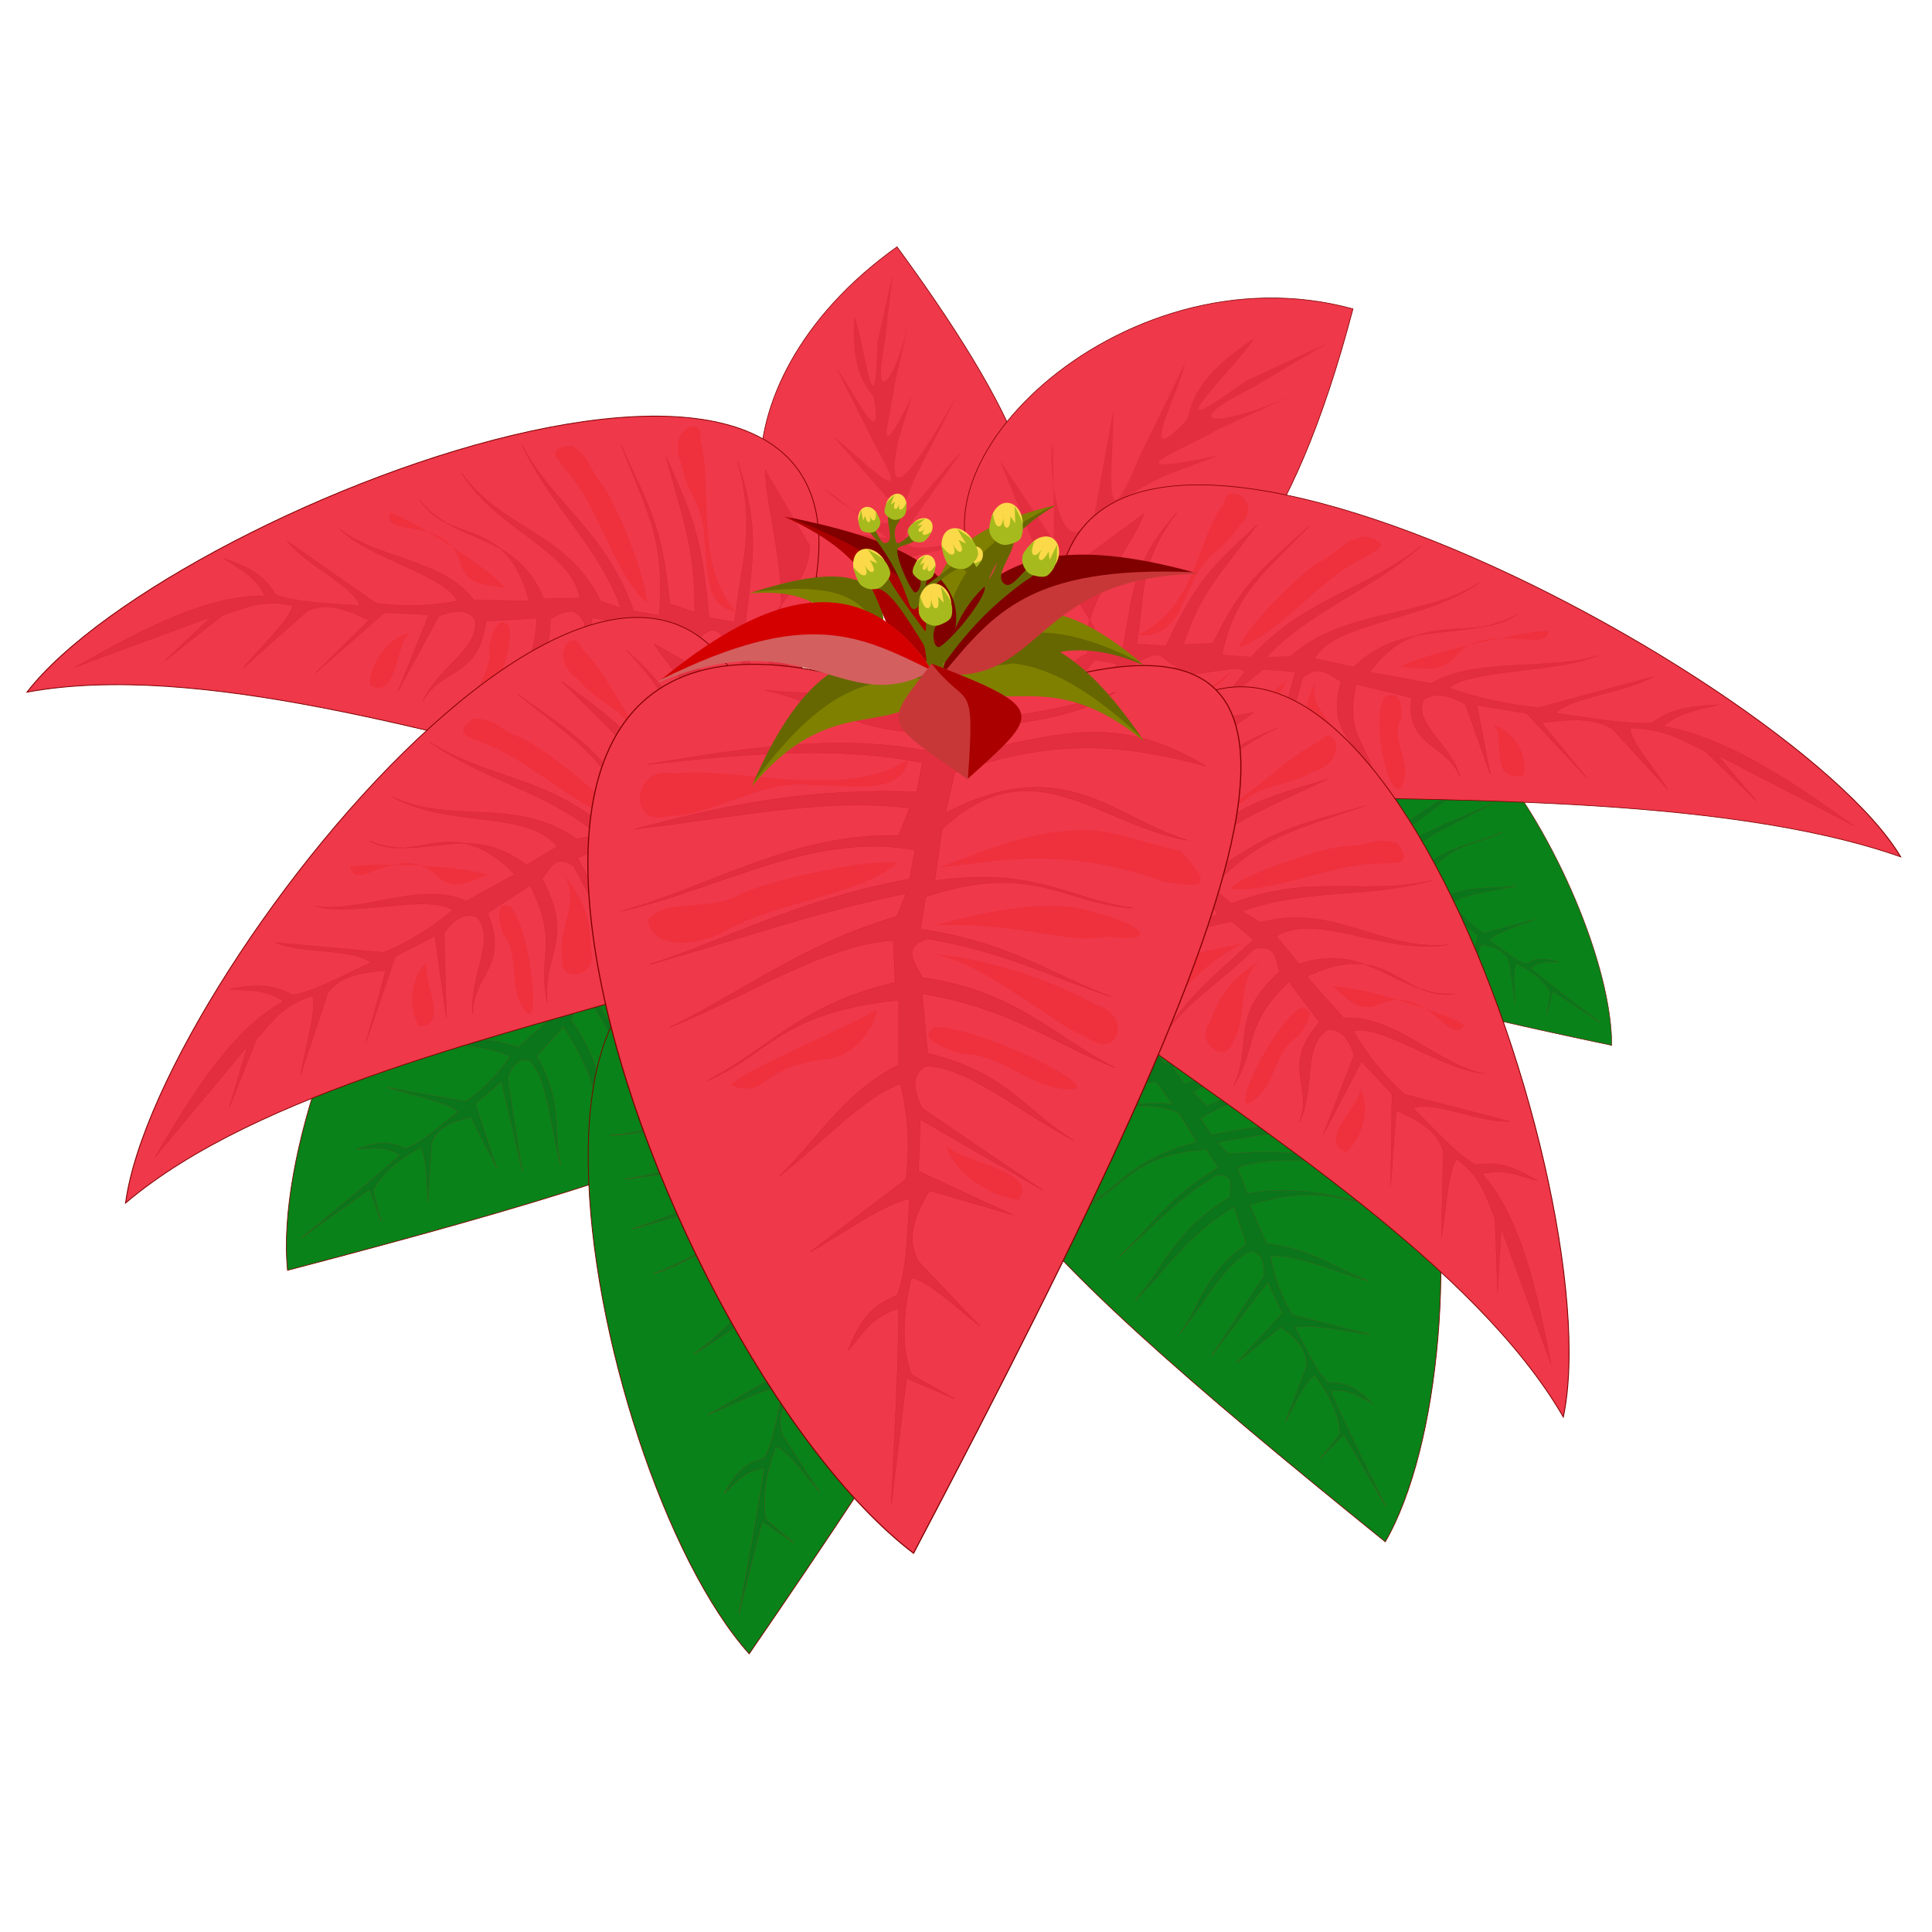 <?xml version="1.0" encoding="UTF-8" standalone="no"?>
<!-- Created with Inkscape (http://www.inkscape.org/) -->

<svg
   xmlns:dc="http://purl.org/dc/elements/1.1/"
   xmlns:cc="http://creativecommons.org/ns#"
   xmlns:rdf="http://www.w3.org/1999/02/22-rdf-syntax-ns#"
   xmlns:svg="http://www.w3.org/2000/svg"
   xmlns="http://www.w3.org/2000/svg"
   xmlns:sodipodi="http://sodipodi.sourceforge.net/DTD/sodipodi-0.dtd"
   xmlns:inkscape="http://www.inkscape.org/namespaces/inkscape"
   width="300"
   height="300"
   id="svg3005"
   version="1.1"
   inkscape:version="0.91 r"
   sodipodi:docname="flower_25_bico-de-papagaio.svg">
  <title
     id="title4173">Flower Natal 2015</title>
  <defs
     id="defs3007">
    <filter
       inkscape:collect="always"
       style="color-interpolation-filters:sRGB"
       id="filter4490"
       x="-0.011"
       width="1.023"
       y="-0.013"
       height="1.026">
      <feGaussianBlur
         inkscape:collect="always"
         stdDeviation="0.715"
         id="feGaussianBlur4492" />
    </filter>
    <filter
       inkscape:collect="always"
       style="color-interpolation-filters:sRGB"
       id="filter4498"
       x="-0.015"
       width="1.031"
       y="-0.01"
       height="1.02">
      <feGaussianBlur
         inkscape:collect="always"
         stdDeviation="1.016"
         id="feGaussianBlur4500" />
    </filter>
  </defs>
  <sodipodi:namedview
     id="base"
     pagecolor="#ffffff"
     bordercolor="#666666"
     borderopacity="1.0"
     inkscape:pageopacity="0.0"
     inkscape:pageshadow="2"
     inkscape:zoom="2.0366667"
     inkscape:cx="150"
     inkscape:cy="150"
     inkscape:document-units="px"
     inkscape:current-layer="layer1"
     showgrid="false"
     inkscape:window-width="1215"
     inkscape:window-height="776"
     inkscape:window-x="65"
     inkscape:window-y="24"
     inkscape:window-maximized="1" />
  <g
     inkscape:label="Camada 1"
     inkscape:groupmode="layer"
     id="layer1"
     transform="translate(0,-752.362)">
    <g
       id="g5087"
       transform="matrix(0.598,0,0,0.597,-51.602,276.563)">
      <g
         id="g5007">
        <g
           transform="matrix(-0.256,0.348,0.297,0.251,216.006,651.909)"
           inkscape:transform-center-y="14.101346"
           inkscape:transform-center-x="-29.458239"
           id="g4881">
          <path
             style="fill:#098219;fill-opacity:1;fill-rule:evenodd;stroke:#800000;stroke-width:0.3;stroke-linecap:butt;stroke-linejoin:miter;stroke-miterlimit:4;stroke-dasharray:none;stroke-opacity:1"
             d="M 317.185,981.658 C 145.39,898.012 233.711,1174.558 306.383,1236.487 401.578,1033.631 441.791,924.232 317.185,981.658 Z"
             id="path4883"
             inkscape:connector-curvature="0"
             sodipodi:nodetypes="ccc" />
          <path
             style="fill:#0a751b;fill-opacity:1;fill-rule:evenodd;stroke:#c81225;stroke-width:0.05;stroke-linecap:butt;stroke-linejoin:miter;stroke-miterlimit:4;stroke-dasharray:none;stroke-opacity:1;filter:url(#filter4498)"
             d="m 266.015,973.943 c 14.834,3.408 27.843,14.728 46.999,12.373 l -1.827,6.285 c -24.648,-5.56 -50.818,-1.137 -77.087,3.928 26.012,-3.188 51.809,-5.807 74.632,-0.491 l -1.473,8.838 c -31.014,-1.375 -54.085,4.696 -76.596,11.293 25.197,-3.093 50.949,-9.701 74.632,-6.383 l -2.946,8.347 c -28.709,-0.818 -50.44,15.31 -75.614,23.077 26.645,-6.493 51.921,-24.392 80.033,-18.658 l -1.473,8.838 c -30.253,6.287 -47.293,17.293 -70.704,26.023 23.232,-7.238 45.998,-16.334 69.722,-21.604 l -2.455,6.874 c -25.579,8.539 -41.246,22.585 -61.866,33.879 20.295,-8.838 41.955,-25.188 60.884,-26.514 l 0.491,12.766 c -25.445,6.614 -34.043,19.967 -51.064,29.951 17.349,-8.183 19.22,-20.666 52.046,-24.55 l 0,19.64 c -14.961,8.52 -21.781,22.468 -32.406,33.879 10.972,-9.362 22.949,-24.253 32.897,-27.987 2.209,9.943 2.509,19.567 1.473,28.969 l -26.023,22.095 c 9.032,-5.507 18.942,-14.088 27.005,-16.203 -0.677,10.756 -0.725,22.773 -3.437,29.46 -8.255,3.472 -10.826,10.045 -13.257,16.694 3.893,-4.485 5.423,-9.758 13.748,-12.766 -0.2,22.533 -1.284,39.758 -1.964,59.411 l 4.098,-38.108 13.087,6.194 -11.784,-7.365 c -2.782,-8.304 -2.329,-18.611 0,-29.46 4.959,1.128 12.23,9.195 18.658,14.73 l -16.694,-19.64 c -3.688,-7.201 -0.842,-14.403 2.946,-21.604 l 22.586,7.365 -25.532,-13.257 0.491,-15.712 33.388,21.604 -32.897,-25.041 c -2.651,-5.993 -2.853,-10.557 0.982,-12.766 10.926,-0.283 26.901,15.019 40.262,22.586 -13.182,-8.864 -18.006,-20.679 -39.771,-26.514 l -1.473,-18.167 c 24.383,4.584 35.118,15.018 52.537,22.586 -16.948,-9.492 -26.474,-23.281 -52.537,-27.496 -1.652,-4.285 -6.045,-9.027 1.473,-11.784 21.323,4.04 33.579,11.707 50.082,17.676 -17.02,-6.997 -27.322,-16.514 -52.046,-20.622 l 1.473,-9.82 c 29.22,-10.985 37.643,2.291 56.465,3.437 -17.997,-2.787 -26.212,-12.639 -54.01,-8.347 l 1.964,-15.712 c 24.676,-25.838 42.617,-1.118 66.776,3.437 -20.039,-6.719 -33.453,-27.217 -65.794,-8.347 l 2.455,-12.275 c 25.959,-9.873 43.081,-9.421 68.249,-1.964 -24.388,-16.455 -39.655,-9.799 -66.776,-3.437 l 0.052,-7.129 c 15.27,-2.577 31.664,-3.829 42.174,-12.02 -14.283,5.696 -29.32,7.995 -44.681,8.838 -17.268,-9.674 -33.801,-7.594 -50.573,-9.329 z"
             id="path4885"
             inkscape:connector-curvature="0"
             sodipodi:nodetypes="cccccccccccccccccccccccccccccccccccccccccccccccccccccccccccccccc" />
        </g>
        <g
           transform="matrix(0.432,0.46,-0.415,0.378,541.729,519.068)"
           inkscape:transform-center-y="24.470556"
           inkscape:transform-center-x="39.362341"
           id="g4851">
          <path
             style="fill:#098219;fill-opacity:1;fill-rule:evenodd;stroke:#800000;stroke-width:0.3;stroke-linecap:butt;stroke-linejoin:miter;stroke-miterlimit:4;stroke-dasharray:none;stroke-opacity:1"
             d="M 317.185,981.658 C 145.39,898.012 233.711,1174.558 306.383,1236.487 401.578,1033.631 441.791,924.232 317.185,981.658 Z"
             id="path4853"
             inkscape:connector-curvature="0"
             sodipodi:nodetypes="ccc" />
          <path
             style="fill:#0a751b;fill-opacity:1;fill-rule:evenodd;stroke:#c81225;stroke-width:0.05;stroke-linecap:butt;stroke-linejoin:miter;stroke-miterlimit:4;stroke-dasharray:none;stroke-opacity:1;filter:url(#filter4498)"
             d="m 266.015,973.943 c 14.834,3.408 27.843,14.728 46.999,12.373 l -1.827,6.285 c -24.648,-5.56 -50.818,-1.137 -77.087,3.928 26.012,-3.188 51.809,-5.807 74.632,-0.491 l -1.473,8.838 c -31.014,-1.375 -54.085,4.696 -76.596,11.293 25.197,-3.093 50.949,-9.701 74.632,-6.383 l -2.946,8.347 c -28.709,-0.818 -50.44,15.31 -75.614,23.077 26.645,-6.493 51.921,-24.392 80.033,-18.658 l -1.473,8.838 c -30.253,6.287 -47.293,17.293 -70.704,26.023 23.232,-7.238 45.998,-16.334 69.722,-21.604 l -2.455,6.874 c -25.579,8.539 -41.246,22.585 -61.866,33.879 20.295,-8.838 41.955,-25.188 60.884,-26.514 l 0.491,12.766 c -25.445,6.614 -34.043,19.967 -51.064,29.951 17.349,-8.183 19.22,-20.666 52.046,-24.55 l 0,19.64 c -14.961,8.52 -21.781,22.468 -32.406,33.879 10.972,-9.362 22.949,-24.253 32.897,-27.987 2.209,9.943 2.509,19.567 1.473,28.969 l -26.023,22.095 c 9.032,-5.507 18.942,-14.088 27.005,-16.203 -0.677,10.756 -0.725,22.773 -3.437,29.46 -8.255,3.472 -10.826,10.045 -13.257,16.694 3.893,-4.485 5.423,-9.758 13.748,-12.766 -0.2,22.533 -1.284,39.758 -1.964,59.411 l 4.098,-38.108 13.087,6.194 -11.784,-7.365 c -2.782,-8.304 -2.329,-18.611 0,-29.46 4.959,1.128 12.23,9.195 18.658,14.73 l -16.694,-19.64 c -3.688,-7.201 -0.842,-14.403 2.946,-21.604 l 22.586,7.365 -25.532,-13.257 0.491,-15.712 33.388,21.604 -32.897,-25.041 c -2.651,-5.993 -2.853,-10.557 0.982,-12.766 10.926,-0.283 26.901,15.019 40.262,22.586 -13.182,-8.864 -18.006,-20.679 -39.771,-26.514 l -1.473,-18.167 c 24.383,4.584 35.118,15.018 52.537,22.586 -16.948,-9.492 -26.474,-23.281 -52.537,-27.496 -1.652,-4.285 -6.045,-9.027 1.473,-11.784 21.323,4.04 33.579,11.707 50.082,17.676 -17.02,-6.997 -27.322,-16.514 -52.046,-20.622 l 1.473,-9.82 c 29.22,-10.985 37.643,2.291 56.465,3.437 -17.997,-2.787 -26.212,-12.639 -54.01,-8.347 l 1.964,-15.712 c 24.676,-25.838 42.617,-1.118 66.776,3.437 -20.039,-6.719 -33.453,-27.217 -65.794,-8.347 l 2.455,-12.275 c 25.959,-9.873 43.081,-9.421 68.249,-1.964 -24.388,-16.455 -39.655,-9.799 -66.776,-3.437 l 0.052,-7.129 c 15.27,-2.577 31.664,-3.829 42.174,-12.02 -14.283,5.696 -29.32,7.995 -44.681,8.838 -17.268,-9.674 -33.801,-7.594 -50.573,-9.329 z"
             id="path4855"
             inkscape:connector-curvature="0"
             sodipodi:nodetypes="cccccccccccccccccccccccccccccccccccccccccccccccccccccccccccccccc" />
        </g>
        <g
           id="g4875"
           inkscape:transform-center-x="-17.99742"
           inkscape:transform-center-y="51.983235"
           transform="matrix(-0.583,0.241,0.223,0.515,348.891,487.383)">
          <path
             sodipodi:nodetypes="ccc"
             inkscape:connector-curvature="0"
             id="path4877"
             d="M 317.185,981.658 C 145.39,898.012 233.711,1174.558 306.383,1236.487 401.578,1033.631 441.791,924.232 317.185,981.658 Z"
             style="fill:#098219;fill-opacity:1;fill-rule:evenodd;stroke:#800000;stroke-width:0.3;stroke-linecap:butt;stroke-linejoin:miter;stroke-miterlimit:4;stroke-dasharray:none;stroke-opacity:1" />
          <path
             sodipodi:nodetypes="cccccccccccccccccccccccccccccccccccccccccccccccccccccccccccccccc"
             inkscape:connector-curvature="0"
             id="path4879"
             d="m 266.015,973.943 c 14.834,3.408 27.843,14.728 46.999,12.373 l -1.827,6.285 c -24.648,-5.56 -50.818,-1.137 -77.087,3.928 26.012,-3.188 51.809,-5.807 74.632,-0.491 l -1.473,8.838 c -31.014,-1.375 -54.085,4.696 -76.596,11.293 25.197,-3.093 50.949,-9.701 74.632,-6.383 l -2.946,8.347 c -28.709,-0.818 -50.44,15.31 -75.614,23.077 26.645,-6.493 51.921,-24.392 80.033,-18.658 l -1.473,8.838 c -30.253,6.287 -47.293,17.293 -70.704,26.023 23.232,-7.238 45.998,-16.334 69.722,-21.604 l -2.455,6.874 c -25.579,8.539 -41.246,22.585 -61.866,33.879 20.295,-8.838 41.955,-25.188 60.884,-26.514 l 0.491,12.766 c -25.445,6.614 -34.043,19.967 -51.064,29.951 17.349,-8.183 19.22,-20.666 52.046,-24.55 l 0,19.64 c -14.961,8.52 -21.781,22.468 -32.406,33.879 10.972,-9.362 22.949,-24.253 32.897,-27.987 2.209,9.943 2.509,19.567 1.473,28.969 l -26.023,22.095 c 9.032,-5.507 18.942,-14.088 27.005,-16.203 -0.677,10.756 -0.725,22.773 -3.437,29.46 -8.255,3.472 -10.826,10.045 -13.257,16.694 3.893,-4.485 5.423,-9.758 13.748,-12.766 -0.2,22.533 -1.284,39.758 -1.964,59.411 l 4.098,-38.108 13.087,6.194 -11.784,-7.365 c -2.782,-8.304 -2.329,-18.611 0,-29.46 4.959,1.128 12.23,9.195 18.658,14.73 l -16.694,-19.64 c -3.688,-7.201 -0.842,-14.403 2.946,-21.604 l 22.586,7.365 -25.532,-13.257 0.491,-15.712 33.388,21.604 -32.897,-25.041 c -2.651,-5.993 -2.853,-10.557 0.982,-12.766 10.926,-0.283 26.901,15.019 40.262,22.586 -13.182,-8.864 -18.006,-20.679 -39.771,-26.514 l -1.473,-18.167 c 24.383,4.584 35.118,15.018 52.537,22.586 -16.948,-9.492 -26.474,-23.281 -52.537,-27.496 -1.652,-4.285 -6.045,-9.027 1.473,-11.784 21.323,4.04 33.579,11.707 50.082,17.676 -17.02,-6.997 -27.322,-16.514 -52.046,-20.622 l 1.473,-9.82 c 29.22,-10.985 37.643,2.291 56.465,3.437 -17.997,-2.787 -26.212,-12.639 -54.01,-8.347 l 1.964,-15.712 c 24.676,-25.838 42.617,-1.118 66.776,3.437 -20.039,-6.719 -33.453,-27.217 -65.794,-8.347 l 2.455,-12.275 c 25.959,-9.873 43.081,-9.421 68.249,-1.964 -24.388,-16.455 -39.655,-9.799 -66.776,-3.437 l 0.052,-7.129 c 15.27,-2.577 31.664,-3.829 42.174,-12.02 -14.283,5.696 -29.32,7.995 -44.681,8.838 -17.268,-9.674 -33.801,-7.594 -50.573,-9.329 z"
             style="fill:#0a751b;fill-opacity:1;fill-rule:evenodd;stroke:#c81225;stroke-width:0.05;stroke-linecap:butt;stroke-linejoin:miter;stroke-miterlimit:4;stroke-dasharray:none;stroke-opacity:1;filter:url(#filter4498)" />
        </g>
        <g
           id="g4893"
           inkscape:transform-center-x="11.55319"
           inkscape:transform-center-y="72.486847"
           transform="matrix(0.67,0.118,-0.088,0.642,184.36,397.169)">
          <path
             sodipodi:nodetypes="ccc"
             inkscape:connector-curvature="0"
             id="path4895"
             d="M 317.185,981.658 C 145.39,898.012 233.711,1174.558 306.383,1236.487 401.578,1033.631 441.791,924.232 317.185,981.658 Z"
             style="fill:#098219;fill-opacity:1;fill-rule:evenodd;stroke:#800000;stroke-width:0.3;stroke-linecap:butt;stroke-linejoin:miter;stroke-miterlimit:4;stroke-dasharray:none;stroke-opacity:1" />
          <path
             sodipodi:nodetypes="cccccccccccccccccccccccccccccccccccccccccccccccccccccccccccccccc"
             inkscape:connector-curvature="0"
             id="path4897"
             d="m 266.015,973.943 c 14.834,3.408 27.843,14.728 46.999,12.373 l -1.827,6.285 c -24.648,-5.56 -50.818,-1.137 -77.087,3.928 26.012,-3.188 51.809,-5.807 74.632,-0.491 l -1.473,8.838 c -31.014,-1.375 -54.085,4.696 -76.596,11.293 25.197,-3.093 50.949,-9.701 74.632,-6.383 l -2.946,8.347 c -28.709,-0.818 -50.44,15.31 -75.614,23.077 26.645,-6.493 51.921,-24.392 80.033,-18.658 l -1.473,8.838 c -30.253,6.287 -47.293,17.293 -70.704,26.023 23.232,-7.238 45.998,-16.334 69.722,-21.604 l -2.455,6.874 c -25.579,8.539 -41.246,22.585 -61.866,33.879 20.295,-8.838 41.955,-25.188 60.884,-26.514 l 0.491,12.766 c -25.445,6.614 -34.043,19.967 -51.064,29.951 17.349,-8.183 19.22,-20.666 52.046,-24.55 l 0,19.64 c -14.961,8.52 -21.781,22.468 -32.406,33.879 10.972,-9.362 22.949,-24.253 32.897,-27.987 2.209,9.943 2.509,19.567 1.473,28.969 l -26.023,22.095 c 9.032,-5.507 18.942,-14.088 27.005,-16.203 -0.677,10.756 -0.725,22.773 -3.437,29.46 -8.255,3.472 -10.826,10.045 -13.257,16.694 3.893,-4.485 5.423,-9.758 13.748,-12.766 -0.2,22.533 -1.284,39.758 -1.964,59.411 l 4.098,-38.108 13.087,6.194 -11.784,-7.365 c -2.782,-8.304 -2.329,-18.611 0,-29.46 4.959,1.128 12.23,9.195 18.658,14.73 l -16.694,-19.64 c -3.688,-7.201 -0.842,-14.403 2.946,-21.604 l 22.586,7.365 -25.532,-13.257 0.491,-15.712 33.388,21.604 -32.897,-25.041 c -2.651,-5.993 -2.853,-10.557 0.982,-12.766 10.926,-0.283 26.901,15.019 40.262,22.586 -13.182,-8.864 -18.006,-20.679 -39.771,-26.514 l -1.473,-18.167 c 24.383,4.584 35.118,15.018 52.537,22.586 -16.948,-9.492 -26.474,-23.281 -52.537,-27.496 -1.652,-4.285 -6.045,-9.027 1.473,-11.784 21.323,4.04 33.579,11.707 50.082,17.676 -17.02,-6.997 -27.322,-16.514 -52.046,-20.622 l 1.473,-9.82 c 29.22,-10.985 37.643,2.291 56.465,3.437 -17.997,-2.787 -26.212,-12.639 -54.01,-8.347 l 1.964,-15.712 c 24.676,-25.838 42.617,-1.118 66.776,3.437 -20.039,-6.719 -33.453,-27.217 -65.794,-8.347 l 2.455,-12.275 c 25.959,-9.873 43.081,-9.421 68.249,-1.964 -24.388,-16.455 -39.655,-9.799 -66.776,-3.437 l 0.052,-7.129 c 15.27,-2.577 31.664,-3.829 42.174,-12.02 -14.283,5.696 -29.32,7.995 -44.681,8.838 -17.268,-9.674 -33.801,-7.594 -50.573,-9.329 z"
             style="fill:#0a751b;fill-opacity:1;fill-rule:evenodd;stroke:#c81225;stroke-width:0.05;stroke-linecap:butt;stroke-linejoin:miter;stroke-miterlimit:4;stroke-dasharray:none;stroke-opacity:1;filter:url(#filter4498)" />
        </g>
      </g>
      <g
         id="g4725"
         inkscape:transform-center-x="4.4743617"
         inkscape:transform-center-y="-39.482176"
         transform="matrix(0.395,0.376,0.407,-0.428,-179.553,1244.473)">
        <path
           inkscape:transform-center-y="-54.827174"
           inkscape:transform-center-x="0.40332479"
           sodipodi:nodetypes="ccc"
           inkscape:connector-curvature="0"
           id="path4727"
           d="M 289.667,940.534 C 238.788,888.301 156.682,947.815 178.431,1052.293 406.848,1014.444 295.042,962.334 289.667,940.534 Z"
           style="fill:#ef384a;fill-opacity:1;fill-rule:evenodd;stroke:#800000;stroke-width:0.3;stroke-linecap:butt;stroke-linejoin:miter;stroke-miterlimit:4;stroke-dasharray:none;stroke-opacity:1" />
        <path
           sodipodi:nodetypes="cccscccccccccsccccccccc"
           inkscape:connector-curvature="0"
           id="path4749"
           d="m 282.763,954.347 -41.727,-18.072 29.541,20.138 c 0,0 -42.924,-3.124 -36.816,-3.314 10.924,-0.339 48.973,6.666 24.92,16.081 l -39.859,3.3 c 14.868,1.787 56.975,-0.817 17.66,9.705 l -38.313,12.783 c 10.382,-0.812 45.811,-14.171 21.33,2.482 -9.295,0.81 -19.456,4.581 -32.968,19.798 11.576,-4.974 48.302,-33.641 16.71,-1.576 l -17.321,26.575 19.333,-23.647 c 18.475,-26.51 16.207,-9.307 2.898,11.831 -3.205,5.09 14.842,-22.948 14.842,-22.948 6.502,-7.198 23.139,-38.344 9.707,1.56 l 9.819,-18.073 c 17.994,-26.587 15.903,-6.729 5.394,32.594 l 12.475,-38.955 c 14.754,-37.783 6.22,10.488 7.679,21.833 l 4.941,-31.643 c 4.713,-35.756 22.927,6.68 35.191,14.654 z"
           style="fill:#e32e40;fill-opacity:1;fill-rule:evenodd;stroke:none;stroke-width:0.529;stroke-linecap:butt;stroke-linejoin:miter;stroke-miterlimit:4;stroke-dasharray:none;stroke-opacity:1" />
      </g>
      <g
         transform="matrix(-0.043,0.544,0.589,0.046,-197.603,750.525)"
         inkscape:transform-center-y="-20.963737"
         inkscape:transform-center-x="-22.622112"
         id="g4751">
        <path
           style="fill:#ef384a;fill-opacity:1;fill-rule:evenodd;stroke:#800000;stroke-width:0.3;stroke-linecap:butt;stroke-linejoin:miter;stroke-miterlimit:4;stroke-dasharray:none;stroke-opacity:1"
           d="M 289.667,940.534 C 238.788,888.301 119.261,984.282 141.01,1088.761 369.427,1050.912 295.042,962.334 289.667,940.534 Z"
           id="path4753"
           inkscape:connector-curvature="0"
           sodipodi:nodetypes="ccc"
           inkscape:transform-center-x="0.40332479"
           inkscape:transform-center-y="-54.827174" />
        <path
           style="fill:#e32e40;fill-opacity:1;fill-rule:evenodd;stroke:none;stroke-width:0.529;stroke-linecap:butt;stroke-linejoin:miter;stroke-miterlimit:4;stroke-dasharray:none;stroke-opacity:1"
           d="m 277.384,962.915 -51.086,-23.541 36.109,26.344 c 0,0 -52.671,-3.834 -45.172,-4.124 13.413,-0.518 60.07,8.462 30.469,21.028 l -48.958,4.612 c 18.238,2.257 69.951,-1.452 21.605,12.673 l -47.134,17.098 c 12.751,-1.138 56.349,-18.978 26.166,3.13 -11.417,1.129 -23.921,6.166 -40.626,26.308 14.25,-6.631 59.558,-44.652 20.526,-2.187 l -21.469,35.136 23.917,-31.29 c 22.886,-35.058 19.968,-12.372 3.466,15.572 -3.974,6.729 18.398,-30.34 18.398,-30.34 8.038,-9.529 28.702,-50.683 11.905,1.992 l 12.194,-23.883 c 22.296,-35.157 19.575,-8.973 6.37,42.918 l 15.616,-51.419 c 18.404,-49.889 7.555,13.78 9.259,28.722 l 6.311,-41.733 c 6.062,-47.151 28.095,8.652 43.088,19.08 z"
           id="path4755"
           inkscape:connector-curvature="0"
           sodipodi:nodetypes="cccscccccccccsccccccccc" />
      </g>
      <g
         transform="matrix(-0.295,0.546,0.813,0.15,-337.281,646.467)"
         id="g4562"
         inkscape:transform-center-x="-100.56005"
         inkscape:transform-center-y="3.4739504">
        <path
           sodipodi:nodetypes="ccc"
           inkscape:connector-curvature="0"
           id="path4564"
           d="M 320.836,976.291 C 149.041,892.645 267.371,1189.504 340.043,1251.433 314.104,1126.735 445.442,918.865 320.836,976.291 Z"
           style="fill:#ef384a;fill-opacity:1;fill-rule:evenodd;stroke:#800000;stroke-width:0.3;stroke-linecap:butt;stroke-linejoin:miter;stroke-miterlimit:4;stroke-dasharray:none;stroke-opacity:1" />
        <path
           sodipodi:nodetypes="ccccccccccccccccccccccccccccccccccccccccccccccccccccccccccccccccc"
           inkscape:connector-curvature="0"
           id="path4566"
           d="m 279.674,965.515 c 15.177,2.611 18.688,12.709 33.339,20.801 l -1.827,6.285 c -24.648,-5.56 -36.343,-10.563 -62.612,-5.497 26.012,-3.188 37.334,3.619 60.157,8.934 l -1.473,8.838 c -31.014,-1.375 -37.295,0.877 -59.805,7.474 25.197,-3.093 34.158,-5.881 57.841,-2.564 l -2.946,8.347 c -28.709,-0.818 -33.779,1.913 -58.953,9.679 26.645,-6.493 35.26,-10.994 63.372,-5.26 l -1.473,8.838 c -30.253,6.287 -38.497,23.235 -61.908,31.965 23.232,-7.238 37.202,-22.277 60.926,-27.547 l -2.455,6.874 c -25.579,8.539 -26.4,32.057 -47.02,43.351 20.671,-9.148 28.554,-35.852 46.038,-35.986 l 0.491,12.766 c -25.445,6.614 -19.198,29.439 -36.218,39.423 17.349,-8.183 4.374,-30.138 37.2,-34.023 l 0,19.64 c -14.961,8.52 -14.884,32.814 -25.509,44.225 10.972,-9.362 16.051,-34.599 26,-38.333 2.209,9.943 2.509,19.567 1.473,28.969 l -22.734,28.735 c 9.032,-5.507 15.653,-20.729 23.716,-22.843 -0.677,10.756 -0.725,22.773 -3.437,29.46 -8.255,3.472 -10.826,10.045 -13.257,16.694 3.893,-4.485 5.423,-9.758 13.748,-12.766 -0.2,22.533 17.217,51.729 28.013,71.107 l -19.75,-50.848 16.76,18.529 -17.469,-22.718 c -2.782,-8.304 -6.446,-14.55 -4.117,-25.398 4.959,1.128 17.275,15.057 23.703,20.591 l -21.739,-25.501 c -3.688,-7.201 -0.842,-14.403 2.946,-21.604 l 20.194,21.693 -23.14,-27.585 0.491,-15.712 28.79,14.707 -28.299,-18.143 c -2.651,-5.993 -2.853,-10.557 0.982,-12.766 10.926,-0.283 17.468,14.945 30.829,22.512 -13.182,-8.864 -8.573,-20.605 -30.338,-26.44 l -1.473,-18.167 c 24.383,4.584 24.024,13.306 41.443,20.875 -16.948,-9.492 -15.381,-21.57 -41.443,-25.785 -1.652,-4.285 -6.045,-9.027 1.473,-11.784 21.323,4.04 30.385,2.651 46.888,8.619 -17.02,-6.997 -24.128,-7.457 -48.852,-11.565 l 1.473,-9.82 c 29.22,-10.985 26.663,-6.348 45.485,-5.202 -17.997,-2.787 -15.232,-4 -43.03,0.292 -1.813,-2.582 0.144,-4.546 5.268,-14.595 24.676,-25.838 25.266,-13.064 49.425,-8.509 -20.039,-6.719 -19.406,-16.389 -51.747,2.482 0.419,-4.045 -8.627,-6.985 2.455,-12.275 25.116,-13.183 23.245,-14.413 49.876,-1.208 -24.388,-16.455 -21.282,-10.555 -48.403,-4.193 l 0.052,-7.129 c 15.27,-2.577 31.664,-3.829 42.174,-12.02 -12.861,2.397 -24.43,-3.346 -44.681,8.838 -17.268,-9.674 -48.138,-3.796 -64.91,-5.531 z"
           style="fill:#e32e40;fill-opacity:1;fill-rule:evenodd;stroke:#c81225;stroke-width:0.05;stroke-linecap:butt;stroke-linejoin:miter;stroke-miterlimit:4;stroke-dasharray:none;stroke-opacity:1;filter:url(#filter4498)" />
        <g
           style="fill:#ef303d;fill-opacity:1;stroke:none;filter:url(#filter4490)"
           id="g4568">
          <path
             style="fill:#ef303d;fill-opacity:1;fill-rule:evenodd;stroke:none;stroke-width:1px;stroke-linecap:butt;stroke-linejoin:miter;stroke-opacity:1"
             d="m 240.947,999.366 c -10.464,-3.013 -3.618,11.747 8.384,7.961 13.544,-0.813 15.15,-6.037 28.879,-4.576 9.457,-0.121 25.11,3.679 26.647,-7.608 -17.665,12.62 -47.031,1.699 -63.911,4.223 z"
             id="path4570"
             inkscape:connector-curvature="0"
             sodipodi:nodetypes="ccccc" />
          <path
             style="fill:#ef303d;fill-opacity:1;fill-rule:evenodd;stroke:none;stroke-width:1px;stroke-linecap:butt;stroke-linejoin:miter;stroke-opacity:1"
             d="m 258.552,1036.446 c -7.166,4.658 -9.758,2.361 -14.651,9.024 1.195,9.796 4.813,5.862 10.933,1.956 13.607,-8.892 37.271,-11.292 47.211,-20.943 -7.138,-1.728 -37.52,5.939 -43.493,9.963 z"
             id="path4572"
             inkscape:connector-curvature="0"
             sodipodi:nodetypes="ccccc" />
          <path
             style="fill:#ef303d;fill-opacity:1;fill-rule:evenodd;stroke:none;stroke-width:1px;stroke-linecap:butt;stroke-linejoin:miter;stroke-opacity:1"
             d="m 348.74,1016.736 c 9.818,-1.684 -1.617,-0.613 8.038,1.266 10.42,12.423 4.748,10.978 -4.324,9.525 -28.483,-11.689 -25.837,-0.915 -39.197,0.286 10.626,-3.997 22.788,-10.533 35.483,-11.077 z"
             id="path4574"
             inkscape:connector-curvature="0"
             sodipodi:nodetypes="ccccc" />
          <path
             style="fill:#ef303d;fill-opacity:1;fill-rule:evenodd;stroke:none;stroke-width:1px;stroke-linecap:butt;stroke-linejoin:miter;stroke-opacity:1"
             d="m 312.275,1045.488 c 10.951,-3.506 17.525,-9.069 29.551,-6.411 21.36,5.901 18.416,10.726 7.398,8.411 -12.032,2.796 -12.205,-3.109 -36.949,-2 z"
             id="path4576"
             inkscape:connector-curvature="0"
             sodipodi:nodetypes="cccc" />
          <path
             style="fill:#ef303d;fill-opacity:1;fill-rule:evenodd;stroke:none;stroke-width:1px;stroke-linecap:butt;stroke-linejoin:miter;stroke-opacity:1"
             d="m 297.681,1076.11 c -8.942,5.936 -27.847,34.635 -27.214,37.408 10.038,4.037 -0.499,-20.894 19.334,-22.943 7.683,-2.052 6.55,-8.357 7.88,-14.466 z"
             id="path4578"
             inkscape:connector-curvature="0"
             sodipodi:nodetypes="cccc" />
          <path
             style="fill:#ef303d;fill-opacity:1;fill-rule:evenodd;stroke:none;stroke-width:1px;stroke-linecap:butt;stroke-linejoin:miter;stroke-opacity:1"
             d="m 309.539,1054.105 c 13.811,0.493 18.558,0.875 31.104,8.942 9.928,3.286 6.344,16.732 -2.036,10.226 -11.464,-5.53 -15.505,-18.854 -29.068,-19.167 z"
             id="path4580"
             inkscape:connector-curvature="0"
             sodipodi:nodetypes="cccc" />
          <path
             style="fill:#ef303d;fill-opacity:1;fill-rule:evenodd;stroke:none;stroke-width:1px;stroke-linecap:butt;stroke-linejoin:miter;stroke-opacity:1"
             d="m 312.275,1076.421 c 12.869,-0.041 50.454,21.108 34.702,18.794 -9.999,-1.189 -17.05,-10.745 -27.391,-10.629 -2.669,-0.831 -13.436,-4.823 -7.312,-8.166 z"
             id="path4582"
             inkscape:connector-curvature="0"
             sodipodi:nodetypes="cccc" />
          <path
             style="fill:#ef303d;fill-opacity:1;fill-rule:evenodd;stroke:none;stroke-width:1px;stroke-linecap:butt;stroke-linejoin:miter;stroke-opacity:1"
             d="m 315.221,1112.264 c 3.552,5.583 25.333,7.37 19.804,16.6 -5.983,-0.168 -17.735,-7.302 -19.804,-16.6 z"
             id="path4584"
             inkscape:connector-curvature="0"
             sodipodi:nodetypes="ccc" />
        </g>
      </g>
      <g
         inkscape:transform-center-y="-12.492258"
         inkscape:transform-center-x="95.368136"
         id="g4605"
         transform="matrix(0.095,0.697,-0.731,-0.014,975.788,757.523)">
        <path
           style="fill:#ef384a;fill-opacity:1;fill-rule:evenodd;stroke:#800000;stroke-width:0.3;stroke-linecap:butt;stroke-linejoin:miter;stroke-miterlimit:4;stroke-dasharray:none;stroke-opacity:1"
           d="M 320.836,976.291 C 149.041,892.645 267.371,1189.504 340.043,1251.433 314.104,1126.735 445.442,918.865 320.836,976.291 Z"
           id="path4607"
           inkscape:connector-curvature="0"
           sodipodi:nodetypes="ccc" />
        <path
           style="fill:#e32e40;fill-opacity:1;fill-rule:evenodd;stroke:#c81225;stroke-width:0.05;stroke-linecap:butt;stroke-linejoin:miter;stroke-miterlimit:4;stroke-dasharray:none;stroke-opacity:1;filter:url(#filter4498)"
           d="m 279.674,965.515 c 15.177,2.611 18.688,12.709 33.339,20.801 l -1.827,6.285 c -24.648,-5.56 -36.343,-10.563 -62.612,-5.497 26.012,-3.188 37.334,3.619 60.157,8.934 l -1.473,8.838 c -31.014,-1.375 -37.295,0.877 -59.805,7.474 25.197,-3.093 34.158,-5.881 57.841,-2.564 l -2.946,8.347 c -28.709,-0.818 -33.779,1.913 -58.953,9.679 26.645,-6.493 35.26,-10.994 63.372,-5.26 l -1.473,8.838 c -30.253,6.287 -38.497,23.235 -61.908,31.965 23.232,-7.238 37.202,-22.277 60.926,-27.547 l -2.455,6.874 c -25.579,8.539 -26.4,32.057 -47.02,43.351 20.671,-9.148 28.554,-35.852 46.038,-35.986 l 0.491,12.766 c -25.445,6.614 -19.198,29.439 -36.218,39.423 17.349,-8.183 4.374,-30.138 37.2,-34.023 l 0,19.64 c -14.961,8.52 -14.884,32.814 -25.509,44.225 10.972,-9.362 16.051,-34.599 26,-38.333 2.209,9.943 2.509,19.567 1.473,28.969 l -22.734,28.735 c 9.032,-5.507 15.653,-20.729 23.716,-22.843 -0.677,10.756 -0.725,22.773 -3.437,29.46 -8.255,3.472 -10.826,10.045 -13.257,16.694 3.893,-4.485 5.423,-9.758 13.748,-12.766 -0.2,22.533 17.217,51.729 28.013,71.107 l -19.75,-50.848 16.76,18.529 -17.469,-22.718 c -2.782,-8.304 -6.446,-14.55 -4.117,-25.398 4.959,1.128 17.275,15.057 23.703,20.591 l -21.739,-25.501 c -3.688,-7.201 -0.842,-14.403 2.946,-21.604 l 20.194,21.693 -23.14,-27.585 0.491,-15.712 28.79,14.707 -28.299,-18.143 c -2.651,-5.993 -2.853,-10.557 0.982,-12.766 10.926,-0.283 17.468,14.945 30.829,22.512 -13.182,-8.864 -8.573,-20.605 -30.338,-26.44 l -1.473,-18.167 c 24.383,4.584 24.024,13.306 41.443,20.875 -16.948,-9.492 -15.381,-21.57 -41.443,-25.785 -1.652,-4.285 -6.045,-9.027 1.473,-11.784 21.323,4.04 30.385,2.651 46.888,8.619 -17.02,-6.997 -24.128,-7.457 -48.852,-11.565 l 1.473,-9.82 c 29.22,-10.985 26.663,-6.348 45.485,-5.202 -17.997,-2.787 -15.232,-4 -43.03,0.292 -1.813,-2.582 0.144,-4.546 5.268,-14.595 24.676,-25.838 25.266,-13.064 49.425,-8.509 -20.039,-6.719 -19.406,-16.389 -51.747,2.482 0.419,-4.045 -8.627,-6.985 2.455,-12.275 25.116,-13.183 23.245,-14.413 49.876,-1.208 -24.388,-16.455 -21.282,-10.555 -48.403,-4.193 l 0.052,-7.129 c 15.27,-2.577 31.664,-3.829 42.174,-12.02 -12.861,2.397 -24.43,-3.346 -44.681,8.838 -17.268,-9.674 -48.138,-3.796 -64.91,-5.531 z"
           id="path4609"
           inkscape:connector-curvature="0"
           sodipodi:nodetypes="ccccccccccccccccccccccccccccccccccccccccccccccccccccccccccccccccc" />
        <g
           id="g4611"
           style="fill:#ef303d;fill-opacity:1;stroke:none;filter:url(#filter4490)">
          <path
             sodipodi:nodetypes="ccccc"
             inkscape:connector-curvature="0"
             id="path4613"
             d="m 240.947,999.366 c -10.464,-3.013 -3.618,11.747 8.384,7.961 13.544,-0.813 15.15,-6.037 28.879,-4.576 9.457,-0.121 25.11,3.679 26.647,-7.608 -17.665,12.62 -47.031,1.699 -63.911,4.223 z"
             style="fill:#ef303d;fill-opacity:1;fill-rule:evenodd;stroke:none;stroke-width:1px;stroke-linecap:butt;stroke-linejoin:miter;stroke-opacity:1" />
          <path
             sodipodi:nodetypes="ccccc"
             inkscape:connector-curvature="0"
             id="path4615"
             d="m 258.552,1036.446 c -7.166,4.658 -9.758,2.361 -14.651,9.024 1.195,9.796 4.813,5.862 10.933,1.956 13.607,-8.892 37.271,-11.292 47.211,-20.943 -7.138,-1.728 -37.52,5.939 -43.493,9.963 z"
             style="fill:#ef303d;fill-opacity:1;fill-rule:evenodd;stroke:none;stroke-width:1px;stroke-linecap:butt;stroke-linejoin:miter;stroke-opacity:1" />
          <path
             sodipodi:nodetypes="ccccc"
             inkscape:connector-curvature="0"
             id="path4617"
             d="m 348.74,1016.736 c 9.818,-1.684 -1.617,-0.613 8.038,1.266 10.42,12.423 4.748,10.978 -4.324,9.525 -28.483,-11.689 -25.837,-0.915 -39.197,0.286 10.626,-3.997 22.788,-10.533 35.483,-11.077 z"
             style="fill:#ef303d;fill-opacity:1;fill-rule:evenodd;stroke:none;stroke-width:1px;stroke-linecap:butt;stroke-linejoin:miter;stroke-opacity:1" />
          <path
             sodipodi:nodetypes="cccc"
             inkscape:connector-curvature="0"
             id="path4619"
             d="m 312.275,1045.488 c 10.951,-3.506 17.525,-9.069 29.551,-6.411 21.36,5.901 18.416,10.726 7.398,8.411 -12.032,2.796 -12.205,-3.109 -36.949,-2 z"
             style="fill:#ef303d;fill-opacity:1;fill-rule:evenodd;stroke:none;stroke-width:1px;stroke-linecap:butt;stroke-linejoin:miter;stroke-opacity:1" />
          <path
             sodipodi:nodetypes="cccc"
             inkscape:connector-curvature="0"
             id="path4621"
             d="m 297.681,1076.11 c -8.942,5.936 -27.847,34.635 -27.214,37.408 10.038,4.037 -0.499,-20.894 19.334,-22.943 7.683,-2.052 6.55,-8.357 7.88,-14.466 z"
             style="fill:#ef303d;fill-opacity:1;fill-rule:evenodd;stroke:none;stroke-width:1px;stroke-linecap:butt;stroke-linejoin:miter;stroke-opacity:1" />
          <path
             sodipodi:nodetypes="cccc"
             inkscape:connector-curvature="0"
             id="path4623"
             d="m 309.539,1054.105 c 13.811,0.493 18.558,0.875 31.104,8.942 9.928,3.286 6.344,16.732 -2.036,10.226 -11.464,-5.53 -15.505,-18.854 -29.068,-19.167 z"
             style="fill:#ef303d;fill-opacity:1;fill-rule:evenodd;stroke:none;stroke-width:1px;stroke-linecap:butt;stroke-linejoin:miter;stroke-opacity:1" />
          <path
             sodipodi:nodetypes="cccc"
             inkscape:connector-curvature="0"
             id="path4625"
             d="m 312.275,1076.421 c 12.869,-0.041 50.454,21.108 34.702,18.794 -9.999,-1.189 -17.05,-10.745 -27.391,-10.629 -2.669,-0.831 -13.436,-4.823 -7.312,-8.166 z"
             style="fill:#ef303d;fill-opacity:1;fill-rule:evenodd;stroke:none;stroke-width:1px;stroke-linecap:butt;stroke-linejoin:miter;stroke-opacity:1" />
          <path
             sodipodi:nodetypes="ccc"
             inkscape:connector-curvature="0"
             id="path4627"
             d="m 315.221,1112.264 c 3.552,5.583 25.333,7.37 19.804,16.6 -5.983,-0.168 -17.735,-7.302 -19.804,-16.6 z"
             style="fill:#ef303d;fill-opacity:1;fill-rule:evenodd;stroke:none;stroke-width:1px;stroke-linecap:butt;stroke-linejoin:miter;stroke-opacity:1" />
        </g>
      </g>
      <g
         transform="matrix(0.43,0.557,-0.64,0.352,773.589,479.991)"
         id="g4653"
         inkscape:transform-center-x="73.038151"
         inkscape:transform-center-y="31.714927">
        <path
           sodipodi:nodetypes="ccc"
           inkscape:connector-curvature="0"
           id="path4655"
           d="M 320.836,976.291 C 149.041,892.645 267.371,1189.504 340.043,1251.433 314.104,1126.735 445.442,918.865 320.836,976.291 Z"
           style="fill:#ef384a;fill-opacity:1;fill-rule:evenodd;stroke:#800000;stroke-width:0.3;stroke-linecap:butt;stroke-linejoin:miter;stroke-miterlimit:4;stroke-dasharray:none;stroke-opacity:1" />
        <path
           sodipodi:nodetypes="ccccccccccccccccccccccccccccccccccccccccccccccccccccccccccccccccc"
           inkscape:connector-curvature="0"
           id="path4657"
           d="m 279.674,965.515 c 15.177,2.611 18.688,12.709 33.339,20.801 l -1.827,6.285 c -24.648,-5.56 -36.343,-10.563 -62.612,-5.497 26.012,-3.188 37.334,3.619 60.157,8.934 l -1.473,8.838 c -31.014,-1.375 -37.295,0.877 -59.805,7.474 25.197,-3.093 34.158,-5.881 57.841,-2.564 l -2.946,8.347 c -28.709,-0.818 -33.779,1.913 -58.953,9.679 26.645,-6.493 35.26,-10.994 63.372,-5.26 l -1.473,8.838 c -30.253,6.287 -38.497,23.235 -61.908,31.965 23.232,-7.238 37.202,-22.277 60.926,-27.547 l -2.455,6.874 c -25.579,8.539 -26.4,32.057 -47.02,43.351 20.671,-9.148 28.554,-35.852 46.038,-35.986 l 0.491,12.766 c -25.445,6.614 -19.198,29.439 -36.218,39.423 17.349,-8.183 4.374,-30.138 37.2,-34.023 l 0,19.64 c -14.961,8.52 -14.884,32.814 -25.509,44.225 10.972,-9.362 16.051,-34.599 26,-38.333 2.209,9.943 2.509,19.567 1.473,28.969 l -22.734,28.735 c 9.032,-5.507 15.653,-20.729 23.716,-22.843 -0.677,10.756 -0.725,22.773 -3.437,29.46 -8.255,3.472 -10.826,10.045 -13.257,16.694 3.893,-4.485 5.423,-9.758 13.748,-12.766 -0.2,22.533 17.217,51.729 28.013,71.107 l -19.75,-50.848 16.76,18.529 -17.469,-22.718 c -2.782,-8.304 -6.446,-14.55 -4.117,-25.398 4.959,1.128 17.275,15.057 23.703,20.591 l -21.739,-25.501 c -3.688,-7.201 -0.842,-14.403 2.946,-21.604 l 20.194,21.693 -23.14,-27.585 0.491,-15.712 28.79,14.707 -28.299,-18.143 c -2.651,-5.993 -2.853,-10.557 0.982,-12.766 10.926,-0.283 17.468,14.945 30.829,22.512 -13.182,-8.864 -8.573,-20.605 -30.338,-26.44 l -1.473,-18.167 c 24.383,4.584 24.024,13.306 41.443,20.875 -16.948,-9.492 -15.381,-21.57 -41.443,-25.785 -1.652,-4.285 -6.045,-9.027 1.473,-11.784 21.323,4.04 30.385,2.651 46.888,8.619 -17.02,-6.997 -24.128,-7.457 -48.852,-11.565 l 1.473,-9.82 c 29.22,-10.985 26.663,-6.348 45.485,-5.202 -17.997,-2.787 -15.232,-4 -43.03,0.292 -1.813,-2.582 0.144,-4.546 5.268,-14.595 24.676,-25.838 25.266,-13.064 49.425,-8.509 -20.039,-6.719 -19.406,-16.389 -51.747,2.482 0.419,-4.045 -8.627,-6.985 2.455,-12.275 25.116,-13.183 23.245,-14.413 49.876,-1.208 -24.388,-16.455 -21.282,-10.555 -48.403,-4.193 l 0.052,-7.129 c 15.27,-2.577 31.664,-3.829 42.174,-12.02 -12.861,2.397 -24.43,-3.346 -44.681,8.838 -17.268,-9.674 -48.138,-3.796 -64.91,-5.531 z"
           style="fill:#e32e40;fill-opacity:1;fill-rule:evenodd;stroke:#c81225;stroke-width:0.05;stroke-linecap:butt;stroke-linejoin:miter;stroke-miterlimit:4;stroke-dasharray:none;stroke-opacity:1;filter:url(#filter4498)" />
        <g
           style="fill:#ef303d;fill-opacity:1;stroke:none;filter:url(#filter4490)"
           id="g4659">
          <path
             style="fill:#ef303d;fill-opacity:1;fill-rule:evenodd;stroke:none;stroke-width:1px;stroke-linecap:butt;stroke-linejoin:miter;stroke-opacity:1"
             d="m 240.947,999.366 c -10.464,-3.013 -3.618,11.747 8.384,7.961 13.544,-0.813 15.15,-6.037 28.879,-4.576 9.457,-0.121 25.11,3.679 26.647,-7.608 -17.665,12.62 -47.031,1.699 -63.911,4.223 z"
             id="path4661"
             inkscape:connector-curvature="0"
             sodipodi:nodetypes="ccccc" />
          <path
             style="fill:#ef303d;fill-opacity:1;fill-rule:evenodd;stroke:none;stroke-width:1px;stroke-linecap:butt;stroke-linejoin:miter;stroke-opacity:1"
             d="m 258.552,1036.446 c -7.166,4.658 -9.758,2.361 -14.651,9.024 1.195,9.796 4.813,5.862 10.933,1.956 13.607,-8.892 37.271,-11.292 47.211,-20.943 -7.138,-1.728 -37.52,5.939 -43.493,9.963 z"
             id="path4663"
             inkscape:connector-curvature="0"
             sodipodi:nodetypes="ccccc" />
          <path
             style="fill:#ef303d;fill-opacity:1;fill-rule:evenodd;stroke:none;stroke-width:1px;stroke-linecap:butt;stroke-linejoin:miter;stroke-opacity:1"
             d="m 348.74,1016.736 c 9.818,-1.684 -1.617,-0.613 8.038,1.266 10.42,12.423 4.748,10.978 -4.324,9.525 -28.483,-11.689 -25.837,-0.915 -39.197,0.286 10.626,-3.997 22.788,-10.533 35.483,-11.077 z"
             id="path4665"
             inkscape:connector-curvature="0"
             sodipodi:nodetypes="ccccc" />
          <path
             style="fill:#ef303d;fill-opacity:1;fill-rule:evenodd;stroke:none;stroke-width:1px;stroke-linecap:butt;stroke-linejoin:miter;stroke-opacity:1"
             d="m 312.275,1045.488 c 10.951,-3.506 17.525,-9.069 29.551,-6.411 21.36,5.901 18.416,10.726 7.398,8.411 -12.032,2.796 -12.205,-3.109 -36.949,-2 z"
             id="path4667"
             inkscape:connector-curvature="0"
             sodipodi:nodetypes="cccc" />
          <path
             style="fill:#ef303d;fill-opacity:1;fill-rule:evenodd;stroke:none;stroke-width:1px;stroke-linecap:butt;stroke-linejoin:miter;stroke-opacity:1"
             d="m 297.681,1076.11 c -8.942,5.936 -27.847,34.635 -27.214,37.408 10.038,4.037 -0.499,-20.894 19.334,-22.943 7.683,-2.052 6.55,-8.357 7.88,-14.466 z"
             id="path4669"
             inkscape:connector-curvature="0"
             sodipodi:nodetypes="cccc" />
          <path
             style="fill:#ef303d;fill-opacity:1;fill-rule:evenodd;stroke:none;stroke-width:1px;stroke-linecap:butt;stroke-linejoin:miter;stroke-opacity:1"
             d="m 309.539,1054.105 c 13.811,0.493 18.558,0.875 31.104,8.942 9.928,3.286 6.344,16.732 -2.036,10.226 -11.464,-5.53 -15.505,-18.854 -29.068,-19.167 z"
             id="path4671"
             inkscape:connector-curvature="0"
             sodipodi:nodetypes="cccc" />
          <path
             style="fill:#ef303d;fill-opacity:1;fill-rule:evenodd;stroke:none;stroke-width:1px;stroke-linecap:butt;stroke-linejoin:miter;stroke-opacity:1"
             d="m 312.275,1076.421 c 12.869,-0.041 50.454,21.108 34.702,18.794 -9.999,-1.189 -17.05,-10.745 -27.391,-10.629 -2.669,-0.831 -13.436,-4.823 -7.312,-8.166 z"
             id="path4673"
             inkscape:connector-curvature="0"
             sodipodi:nodetypes="cccc" />
          <path
             style="fill:#ef303d;fill-opacity:1;fill-rule:evenodd;stroke:none;stroke-width:1px;stroke-linecap:butt;stroke-linejoin:miter;stroke-opacity:1"
             d="m 315.221,1112.264 c 3.552,5.583 25.333,7.37 19.804,16.6 -5.983,-0.168 -17.735,-7.302 -19.804,-16.6 z"
             id="path4675"
             inkscape:connector-curvature="0"
             sodipodi:nodetypes="ccc" />
        </g>
      </g>
      <g
         inkscape:transform-center-y="63.466028"
         inkscape:transform-center-x="-47.217111"
         id="g4701"
         transform="matrix(-0.592,0.38,0.485,0.547,86.588,351.808)">
        <path
           style="fill:#ef384a;fill-opacity:1;fill-rule:evenodd;stroke:#800000;stroke-width:0.3;stroke-linecap:butt;stroke-linejoin:miter;stroke-miterlimit:4;stroke-dasharray:none;stroke-opacity:1"
           d="M 320.836,976.291 C 149.041,892.645 267.371,1189.504 340.043,1251.433 314.104,1126.735 445.442,918.865 320.836,976.291 Z"
           id="path4703"
           inkscape:connector-curvature="0"
           sodipodi:nodetypes="ccc" />
        <path
           style="fill:#e32e40;fill-opacity:1;fill-rule:evenodd;stroke:#c81225;stroke-width:0.05;stroke-linecap:butt;stroke-linejoin:miter;stroke-miterlimit:4;stroke-dasharray:none;stroke-opacity:1;filter:url(#filter4498)"
           d="m 279.674,965.515 c 15.177,2.611 18.688,12.709 33.339,20.801 l -1.827,6.285 c -24.648,-5.56 -36.343,-10.563 -62.612,-5.497 26.012,-3.188 37.334,3.619 60.157,8.934 l -1.473,8.838 c -31.014,-1.375 -37.295,0.877 -59.805,7.474 25.197,-3.093 34.158,-5.881 57.841,-2.564 l -2.946,8.347 c -28.709,-0.818 -33.779,1.913 -58.953,9.679 26.645,-6.493 35.26,-10.994 63.372,-5.26 l -1.473,8.838 c -30.253,6.287 -38.497,23.235 -61.908,31.965 23.232,-7.238 37.202,-22.277 60.926,-27.547 l -2.455,6.874 c -25.579,8.539 -26.4,32.057 -47.02,43.351 20.671,-9.148 28.554,-35.852 46.038,-35.986 l 0.491,12.766 c -25.445,6.614 -19.198,29.439 -36.218,39.423 17.349,-8.183 4.374,-30.138 37.2,-34.023 l 0,19.64 c -14.961,8.52 -14.884,32.814 -25.509,44.225 10.972,-9.362 16.051,-34.599 26,-38.333 2.209,9.943 2.509,19.567 1.473,28.969 l -22.734,28.735 c 9.032,-5.507 15.653,-20.729 23.716,-22.843 -0.677,10.756 -0.725,22.773 -3.437,29.46 -8.255,3.472 -10.826,10.045 -13.257,16.694 3.893,-4.485 5.423,-9.758 13.748,-12.766 -0.2,22.533 17.217,51.729 28.013,71.107 l -19.75,-50.848 16.76,18.529 -17.469,-22.718 c -2.782,-8.304 -6.446,-14.55 -4.117,-25.398 4.959,1.128 17.275,15.057 23.703,20.591 l -21.739,-25.501 c -3.688,-7.201 -0.842,-14.403 2.946,-21.604 l 20.194,21.693 -23.14,-27.585 0.491,-15.712 28.79,14.707 -28.299,-18.143 c -2.651,-5.993 -2.853,-10.557 0.982,-12.766 10.926,-0.283 17.468,14.945 30.829,22.512 -13.182,-8.864 -8.573,-20.605 -30.338,-26.44 l -1.473,-18.167 c 24.383,4.584 24.024,13.306 41.443,20.875 -16.948,-9.492 -15.381,-21.57 -41.443,-25.785 -1.652,-4.285 -6.045,-9.027 1.473,-11.784 21.323,4.04 30.385,2.651 46.888,8.619 -17.02,-6.997 -24.128,-7.457 -48.852,-11.565 l 1.473,-9.82 c 29.22,-10.985 26.663,-6.348 45.485,-5.202 -17.997,-2.787 -15.232,-4 -43.03,0.292 -1.813,-2.582 0.144,-4.546 5.268,-14.595 24.676,-25.838 25.266,-13.064 49.425,-8.509 -20.039,-6.719 -19.406,-16.389 -51.747,2.482 0.419,-4.045 -8.627,-6.985 2.455,-12.275 25.116,-13.183 23.245,-14.413 49.876,-1.208 -24.388,-16.455 -21.282,-10.555 -48.403,-4.193 l 0.052,-7.129 c 15.27,-2.577 31.664,-3.829 42.174,-12.02 -12.861,2.397 -24.43,-3.346 -44.681,8.838 -17.268,-9.674 -48.138,-3.796 -64.91,-5.531 z"
           id="path4705"
           inkscape:connector-curvature="0"
           sodipodi:nodetypes="ccccccccccccccccccccccccccccccccccccccccccccccccccccccccccccccccc" />
        <g
           id="g4707"
           style="fill:#ef303d;fill-opacity:1;stroke:none;filter:url(#filter4490)">
          <path
             sodipodi:nodetypes="ccccc"
             inkscape:connector-curvature="0"
             id="path4709"
             d="m 240.947,999.366 c -10.464,-3.013 -3.618,11.747 8.384,7.961 13.544,-0.813 15.15,-6.037 28.879,-4.576 9.457,-0.121 25.11,3.679 26.647,-7.608 -17.665,12.62 -47.031,1.699 -63.911,4.223 z"
             style="fill:#ef303d;fill-opacity:1;fill-rule:evenodd;stroke:none;stroke-width:1px;stroke-linecap:butt;stroke-linejoin:miter;stroke-opacity:1" />
          <path
             sodipodi:nodetypes="ccccc"
             inkscape:connector-curvature="0"
             id="path4711"
             d="m 258.552,1036.446 c -7.166,4.658 -9.758,2.361 -14.651,9.024 1.195,9.796 4.813,5.862 10.933,1.956 13.607,-8.892 37.271,-11.292 47.211,-20.943 -7.138,-1.728 -37.52,5.939 -43.493,9.963 z"
             style="fill:#ef303d;fill-opacity:1;fill-rule:evenodd;stroke:none;stroke-width:1px;stroke-linecap:butt;stroke-linejoin:miter;stroke-opacity:1" />
          <path
             sodipodi:nodetypes="ccccc"
             inkscape:connector-curvature="0"
             id="path4713"
             d="m 348.74,1016.736 c 9.818,-1.684 -1.617,-0.613 8.038,1.266 10.42,12.423 4.748,10.978 -4.324,9.525 -28.483,-11.689 -25.837,-0.915 -39.197,0.286 10.626,-3.997 22.788,-10.533 35.483,-11.077 z"
             style="fill:#ef303d;fill-opacity:1;fill-rule:evenodd;stroke:none;stroke-width:1px;stroke-linecap:butt;stroke-linejoin:miter;stroke-opacity:1" />
          <path
             sodipodi:nodetypes="cccc"
             inkscape:connector-curvature="0"
             id="path4715"
             d="m 312.275,1045.488 c 10.951,-3.506 17.525,-9.069 29.551,-6.411 21.36,5.901 18.416,10.726 7.398,8.411 -12.032,2.796 -12.205,-3.109 -36.949,-2 z"
             style="fill:#ef303d;fill-opacity:1;fill-rule:evenodd;stroke:none;stroke-width:1px;stroke-linecap:butt;stroke-linejoin:miter;stroke-opacity:1" />
          <path
             sodipodi:nodetypes="cccc"
             inkscape:connector-curvature="0"
             id="path4717"
             d="m 297.681,1076.11 c -8.942,5.936 -27.847,34.635 -27.214,37.408 10.038,4.037 -0.499,-20.894 19.334,-22.943 7.683,-2.052 6.55,-8.357 7.88,-14.466 z"
             style="fill:#ef303d;fill-opacity:1;fill-rule:evenodd;stroke:none;stroke-width:1px;stroke-linecap:butt;stroke-linejoin:miter;stroke-opacity:1" />
          <path
             sodipodi:nodetypes="cccc"
             inkscape:connector-curvature="0"
             id="path4719"
             d="m 309.539,1054.105 c 13.811,0.493 18.558,0.875 31.104,8.942 9.928,3.286 6.344,16.732 -2.036,10.226 -11.464,-5.53 -15.505,-18.854 -29.068,-19.167 z"
             style="fill:#ef303d;fill-opacity:1;fill-rule:evenodd;stroke:none;stroke-width:1px;stroke-linecap:butt;stroke-linejoin:miter;stroke-opacity:1" />
          <path
             sodipodi:nodetypes="cccc"
             inkscape:connector-curvature="0"
             id="path4721"
             d="m 312.275,1076.421 c 12.869,-0.041 50.454,21.108 34.702,18.794 -9.999,-1.189 -17.05,-10.745 -27.391,-10.629 -2.669,-0.831 -13.436,-4.823 -7.312,-8.166 z"
             style="fill:#ef303d;fill-opacity:1;fill-rule:evenodd;stroke:none;stroke-width:1px;stroke-linecap:butt;stroke-linejoin:miter;stroke-opacity:1" />
          <path
             sodipodi:nodetypes="ccc"
             inkscape:connector-curvature="0"
             id="path4723"
             d="m 315.221,1112.264 c 3.552,5.583 25.333,7.37 19.804,16.6 -5.983,-0.168 -17.735,-7.302 -19.804,-16.6 z"
             style="fill:#ef303d;fill-opacity:1;fill-rule:evenodd;stroke:none;stroke-width:1px;stroke-linecap:butt;stroke-linejoin:miter;stroke-opacity:1" />
        </g>
      </g>
      <g
         transform="matrix(0.956,0,0,0.855,30.605,143.793)"
         inkscape:transform-center-y="102.38206"
         inkscape:transform-center-x="12.20201"
         id="g4473">
        <path
           style="fill:#ef384a;fill-opacity:1;fill-rule:evenodd;stroke:#800000;stroke-width:0.3;stroke-linecap:butt;stroke-linejoin:miter;stroke-miterlimit:4;stroke-dasharray:none;stroke-opacity:1"
           d="M 317.185,981.658 C 145.39,898.012 233.711,1174.558 306.383,1236.487 401.578,1033.631 441.791,924.232 317.185,981.658 Z"
           id="path4379"
           inkscape:connector-curvature="0"
           sodipodi:nodetypes="ccc" />
        <path
           style="fill:#e32e40;fill-opacity:1;fill-rule:evenodd;stroke:#c81225;stroke-width:0.05;stroke-linecap:butt;stroke-linejoin:miter;stroke-miterlimit:4;stroke-dasharray:none;stroke-opacity:1;filter:url(#filter4498)"
           d="m 266.015,973.943 c 14.834,3.408 27.843,14.728 46.999,12.373 l -1.827,6.285 c -24.648,-5.56 -50.818,-1.137 -77.087,3.928 26.012,-3.188 51.809,-5.807 74.632,-0.491 l -1.473,8.838 c -31.014,-1.375 -54.085,4.696 -76.596,11.293 25.197,-3.093 50.949,-9.701 74.632,-6.383 l -2.946,8.347 c -28.709,-0.818 -50.44,15.31 -75.614,23.077 26.645,-6.493 51.921,-24.392 80.033,-18.658 l -1.473,8.838 c -30.253,6.287 -47.293,17.293 -70.704,26.023 23.232,-7.238 45.998,-16.334 69.722,-21.604 l -2.455,6.874 c -25.579,8.539 -41.246,22.585 -61.866,33.879 20.295,-8.838 41.955,-25.188 60.884,-26.514 l 0.491,12.766 c -25.445,6.614 -34.043,19.967 -51.064,29.951 17.349,-8.183 19.22,-20.666 52.046,-24.55 l 0,19.64 c -14.961,8.52 -21.781,22.468 -32.406,33.879 10.972,-9.362 22.949,-24.253 32.897,-27.987 2.209,9.943 2.509,19.567 1.473,28.969 l -26.023,22.095 c 9.032,-5.507 18.942,-14.088 27.005,-16.203 -0.677,10.756 -0.725,22.773 -3.437,29.46 -8.255,3.472 -10.826,10.045 -13.257,16.694 3.893,-4.485 5.423,-9.758 13.748,-12.766 -0.2,22.533 -1.284,39.758 -1.964,59.411 l 4.098,-38.108 13.087,6.194 -11.784,-7.365 c -2.782,-8.304 -2.329,-18.611 0,-29.46 4.959,1.128 12.23,9.195 18.658,14.73 l -16.694,-19.64 c -3.688,-7.201 -0.842,-14.403 2.946,-21.604 l 22.586,7.365 -25.532,-13.257 0.491,-15.712 33.388,21.604 -32.897,-25.041 c -2.651,-5.993 -2.853,-10.557 0.982,-12.766 10.926,-0.283 26.901,15.019 40.262,22.586 -13.182,-8.864 -18.006,-20.679 -39.771,-26.514 l -1.473,-18.167 c 24.383,4.584 35.118,15.018 52.537,22.586 -16.948,-9.492 -26.474,-23.281 -52.537,-27.496 -1.652,-4.285 -6.045,-9.027 1.473,-11.784 21.323,4.04 33.579,11.707 50.082,17.676 -17.02,-6.997 -27.322,-16.514 -52.046,-20.622 l 1.473,-9.82 c 29.22,-10.985 37.643,2.291 56.465,3.437 -17.997,-2.787 -26.212,-12.639 -54.01,-8.347 l 1.964,-15.712 c 24.676,-25.838 42.617,-1.118 66.776,3.437 -20.039,-6.719 -33.453,-27.217 -65.794,-8.347 l 2.455,-12.275 c 25.959,-9.873 43.081,-9.421 68.249,-1.964 -24.388,-16.455 -39.655,-9.799 -66.776,-3.437 l 0.052,-7.129 c 15.27,-2.577 31.664,-3.829 42.174,-12.02 -14.283,5.696 -29.32,7.995 -44.681,8.838 -17.268,-9.674 -33.801,-7.594 -50.573,-9.329 z"
           id="path4381"
           inkscape:connector-curvature="0"
           sodipodi:nodetypes="cccccccccccccccccccccccccccccccccccccccccccccccccccccccccccccccc" />
        <g
           id="g4463"
           style="fill:#ef303d;fill-opacity:1;stroke:none;filter:url(#filter4490)">
          <path
             sodipodi:nodetypes="ccccc"
             inkscape:connector-curvature="0"
             id="path4383"
             d="m 240.947,999.366 c -10.464,-3.013 -12.843,16.678 -0.841,12.892 13.544,-0.813 24.375,-10.968 38.104,-9.507 9.457,-0.121 25.11,3.679 26.647,-7.608 -17.665,12.62 -47.031,1.699 -63.911,4.223 z"
             style="fill:#ef303d;fill-opacity:1;fill-rule:evenodd;stroke:none;stroke-width:1px;stroke-linecap:butt;stroke-linejoin:miter;stroke-opacity:1" />
          <path
             sodipodi:nodetypes="ccccc"
             inkscape:connector-curvature="0"
             id="path4385"
             d="m 258.552,1036.446 c -7.166,4.658 -19.431,0.648 -24.324,7.311 1.195,9.796 14.486,7.575 20.606,3.668 13.607,-8.892 37.271,-11.292 47.211,-20.943 -7.138,-1.728 -37.52,5.939 -43.493,9.963 z"
             style="fill:#ef303d;fill-opacity:1;fill-rule:evenodd;stroke:none;stroke-width:1px;stroke-linecap:butt;stroke-linejoin:miter;stroke-opacity:1" />
          <path
             sodipodi:nodetypes="ccccc"
             inkscape:connector-curvature="0"
             id="path4387"
             d="m 348.74,1016.736 c 9.818,-1.684 20.409,4.111 30.064,5.99 10.42,12.423 4.748,10.978 -4.324,9.525 -28.483,-11.689 -47.862,-5.639 -61.223,-4.438 10.626,-3.997 22.788,-10.533 35.483,-11.077 z"
             style="fill:#ef303d;fill-opacity:1;fill-rule:evenodd;stroke:none;stroke-width:1px;stroke-linecap:butt;stroke-linejoin:miter;stroke-opacity:1" />
          <path
             sodipodi:nodetypes="cccc"
             inkscape:connector-curvature="0"
             id="path4389"
             d="m 312.275,1045.488 c 10.951,-3.506 27.647,-7.742 39.674,-5.084 21.36,5.901 18.416,10.726 7.398,8.411 -12.032,2.796 -22.327,-4.436 -47.072,-3.327 z"
             style="fill:#ef303d;fill-opacity:1;fill-rule:evenodd;stroke:none;stroke-width:1px;stroke-linecap:butt;stroke-linejoin:miter;stroke-opacity:1" />
          <path
             sodipodi:nodetypes="cccc"
             inkscape:connector-curvature="0"
             id="path4391"
             d="m 296.563,1071.02 c -8.942,5.936 -40.172,20.413 -39.538,23.186 10.038,4.037 6.83,-6.061 26.663,-8.11 7.683,-2.052 11.545,-8.968 12.876,-15.076 z"
             style="fill:#ef303d;fill-opacity:1;fill-rule:evenodd;stroke:none;stroke-width:1px;stroke-linecap:butt;stroke-linejoin:miter;stroke-opacity:1" />
          <path
             sodipodi:nodetypes="cccc"
             inkscape:connector-curvature="0"
             id="path4393"
             d="m 309.539,1054.105 c 13.811,0.493 33.776,7.436 46.322,15.503 9.928,3.286 6.344,16.732 -2.036,10.226 -11.464,-5.53 -30.723,-25.415 -44.286,-25.729 z"
             style="fill:#ef303d;fill-opacity:1;fill-rule:evenodd;stroke:none;stroke-width:1px;stroke-linecap:butt;stroke-linejoin:miter;stroke-opacity:1" />
          <path
             sodipodi:nodetypes="cccc"
             inkscape:connector-curvature="0"
             id="path4395"
             d="m 312.275,1076.421 c 12.869,-0.041 50.454,21.108 34.702,18.794 -9.999,-1.189 -17.05,-10.745 -27.391,-10.629 -2.669,-0.831 -13.436,-4.823 -7.312,-8.166 z"
             style="fill:#ef303d;fill-opacity:1;fill-rule:evenodd;stroke:none;stroke-width:1px;stroke-linecap:butt;stroke-linejoin:miter;stroke-opacity:1" />
          <path
             sodipodi:nodetypes="ccc"
             inkscape:connector-curvature="0"
             id="path4397"
             d="m 315.221,1112.264 c 3.552,5.583 25.333,7.37 19.804,16.6 -5.983,-0.168 -17.735,-7.302 -19.804,-16.6 z"
             style="fill:#ef303d;fill-opacity:1;fill-rule:evenodd;stroke:none;stroke-width:1px;stroke-linecap:butt;stroke-linejoin:miter;stroke-opacity:1" />
        </g>
      </g>
      <g
         id="g5021">
        <g
           style="stroke:none"
           transform="matrix(0.543,-0.361,0.345,0.564,-199.103,529.541)"
           inkscape:transform-center-y="-8.7030648"
           inkscape:transform-center-x="5.9448853"
           id="g4899">
          <g
             transform="matrix(0.782,0.429,-0.624,0.538,678.737,314.885)"
             inkscape:transform-center-y="-20.291706"
             inkscape:transform-center-x="16.242925"
             style="stroke:none;stroke-width:0.2;stroke-miterlimit:4;stroke-dasharray:none"
             id="g4901">
            <path
               style="fill:#808000;fill-opacity:1;fill-rule:evenodd;stroke:none;stroke-width:0.2;stroke-linecap:butt;stroke-linejoin:miter;stroke-miterlimit:4;stroke-dasharray:none;stroke-opacity:1"
               d="m 324.839,969.508 c -26.101,3.066 -24.427,-24.794 -67.072,-24.549 29.183,-8.724 60.51,-10.808 67.072,24.549 z"
               id="path4903"
               inkscape:connector-curvature="0"
               sodipodi:nodetypes="ccc" />
            <path
               sodipodi:nodetypes="ccc"
               inkscape:connector-curvature="0"
               id="path4905"
               d="m 324.839,969.508 c -13.799,-15.756 -23.501,-27.713 -65.72,-24.994 29.183,-8.724 59.157,-10.363 65.72,24.994 z"
               style="fill:#676701;fill-opacity:1;fill-rule:evenodd;stroke:none;stroke-width:0.2;stroke-linecap:butt;stroke-linejoin:miter;stroke-miterlimit:4;stroke-dasharray:none;stroke-opacity:1" />
          </g>
          <g
             id="g4907"
             style="stroke:none;stroke-width:0.2;stroke-miterlimit:4;stroke-dasharray:none"
             inkscape:transform-center-x="-33.776028"
             inkscape:transform-center-y="-12.968209"
             transform="matrix(-0.999,-0.05,-0.05,0.999,717.828,40.5)">
            <path
               sodipodi:nodetypes="ccc"
               inkscape:connector-curvature="0"
               id="path4909"
               d="m 324.839,969.508 c -26.101,3.066 -24.427,-24.794 -67.072,-24.549 29.183,-8.724 60.51,-10.808 67.072,24.549 z"
               style="fill:#676701;fill-opacity:1;fill-rule:evenodd;stroke:none;stroke-width:0.2;stroke-linecap:butt;stroke-linejoin:miter;stroke-miterlimit:4;stroke-dasharray:none;stroke-opacity:1" />
            <path
               style="fill:#808000;fill-opacity:1;fill-rule:evenodd;stroke:none;stroke-width:0.2;stroke-linecap:butt;stroke-linejoin:miter;stroke-miterlimit:4;stroke-dasharray:none;stroke-opacity:1"
               d="m 324.839,969.508 c -13.799,-15.756 -23.501,-27.713 -65.72,-24.994 29.183,-8.724 59.157,-10.363 65.72,24.994 z"
               id="path4911"
               inkscape:connector-curvature="0"
               sodipodi:nodetypes="ccc" />
          </g>
          <g
             id="g4983"
             style="stroke:none;stroke-width:0.2;stroke-miterlimit:4;stroke-dasharray:none"
             inkscape:transform-center-x="22.43174"
             inkscape:transform-center-y="13.245931"
             transform="matrix(1.178,-0.345,0.33,1.184,-364.257,-32.224)">
            <path
               sodipodi:nodetypes="ccc"
               inkscape:connector-curvature="0"
               id="path4985"
               d="m 324.839,969.508 c -26.101,3.066 -24.427,-24.794 -67.072,-24.549 29.183,-8.724 60.51,-10.808 67.072,24.549 z"
               style="fill:#808000;fill-opacity:1;fill-rule:evenodd;stroke:none;stroke-width:0.2;stroke-linecap:butt;stroke-linejoin:miter;stroke-miterlimit:4;stroke-dasharray:none;stroke-opacity:1" />
            <path
               style="fill:#676701;fill-opacity:1;fill-rule:evenodd;stroke:none;stroke-width:0.2;stroke-linecap:butt;stroke-linejoin:miter;stroke-miterlimit:4;stroke-dasharray:none;stroke-opacity:1"
               d="m 324.839,969.508 c -13.799,-15.756 -23.501,-27.713 -65.72,-24.994 29.183,-8.724 59.157,-10.363 65.72,24.994 z"
               id="path4987"
               inkscape:connector-curvature="0"
               sodipodi:nodetypes="ccc" />
          </g>
          <g
             transform="matrix(-0.411,-1.17,-1.141,0.42,1578.076,972.813)"
             inkscape:transform-center-y="7.111296"
             inkscape:transform-center-x="-25.021673"
             style="stroke:none;stroke-width:0.2;stroke-miterlimit:4;stroke-dasharray:none"
             id="g4995">
            <path
               style="fill:#808000;fill-opacity:1;fill-rule:evenodd;stroke:none;stroke-width:0.2;stroke-linecap:butt;stroke-linejoin:miter;stroke-miterlimit:4;stroke-dasharray:none;stroke-opacity:1"
               d="m 324.839,969.508 c -26.101,3.066 -24.427,-24.794 -67.072,-24.549 29.183,-8.724 60.51,-10.808 67.072,24.549 z"
               id="path4997"
               inkscape:connector-curvature="0"
               sodipodi:nodetypes="ccc" />
            <path
               sodipodi:nodetypes="ccc"
               inkscape:connector-curvature="0"
               id="path4999"
               d="m 324.839,969.508 c -13.799,-15.756 -23.501,-27.713 -65.72,-24.994 29.183,-8.724 59.157,-10.363 65.72,24.994 z"
               style="fill:#676701;fill-opacity:1;fill-rule:evenodd;stroke:none;stroke-width:0.2;stroke-linecap:butt;stroke-linejoin:miter;stroke-miterlimit:4;stroke-dasharray:none;stroke-opacity:1" />
          </g>
          <g
             transform="matrix(-0.578,-0.824,-0.85,0.519,1361.875,765.127)"
             inkscape:transform-center-y="14.637602"
             inkscape:transform-center-x="-30.922543"
             style="stroke:none;stroke-width:0.2;stroke-miterlimit:4;stroke-dasharray:none"
             id="g5001">
            <path
               style="fill:#676701;fill-opacity:1;fill-rule:evenodd;stroke:none;stroke-width:0.2;stroke-linecap:butt;stroke-linejoin:miter;stroke-miterlimit:4;stroke-dasharray:none;stroke-opacity:1"
               d="m 324.839,969.508 c -26.101,3.066 -24.427,-24.794 -67.072,-24.549 29.183,-8.724 60.51,-10.808 67.072,24.549 z"
               id="path5003"
               inkscape:connector-curvature="0"
               sodipodi:nodetypes="ccc" />
            <path
               sodipodi:nodetypes="ccc"
               inkscape:connector-curvature="0"
               id="path5005"
               d="m 324.839,969.508 c -13.799,-15.756 -23.501,-27.713 -65.72,-24.994 29.183,-8.724 59.157,-10.363 65.72,24.994 z"
               style="fill:#808000;fill-opacity:1;fill-rule:evenodd;stroke:none;stroke-width:0.2;stroke-linecap:butt;stroke-linejoin:miter;stroke-miterlimit:4;stroke-dasharray:none;stroke-opacity:1" />
          </g>
        </g>
        <g
           id="g4783"
           inkscape:transform-center-x="0.53065982"
           inkscape:transform-center-y="-6.2622582"
           transform="matrix(0.997,-0.074,0.074,0.997,-73.308,21.895)"
           style="stroke:none">
          <g
             id="g4765"
             style="stroke:none;stroke-width:0.2;stroke-miterlimit:4;stroke-dasharray:none"
             inkscape:transform-center-x="16.242925"
             inkscape:transform-center-y="-20.291706"
             transform="matrix(0.782,0.429,-0.624,0.538,683.027,315.116)">
            <path
               sodipodi:nodetypes="ccc"
               inkscape:connector-curvature="0"
               id="path4767"
               d="m 324.839,969.508 c -26.101,3.066 -24.427,-24.794 -67.072,-24.549 29.183,-8.724 60.51,-10.808 67.072,24.549 z"
               style="fill:#aa0000;fill-opacity:1;fill-rule:evenodd;stroke:none;stroke-width:0.2;stroke-linecap:butt;stroke-linejoin:miter;stroke-miterlimit:4;stroke-dasharray:none;stroke-opacity:1" />
            <path
               style="fill:#800000;fill-opacity:1;fill-rule:evenodd;stroke:none;stroke-width:0.2;stroke-linecap:butt;stroke-linejoin:miter;stroke-miterlimit:4;stroke-dasharray:none;stroke-opacity:1"
               d="m 324.839,969.508 c -13.799,-15.756 -23.501,-27.713 -65.72,-24.994 29.183,-8.724 59.157,-10.363 65.72,24.994 z"
               id="path4769"
               inkscape:connector-curvature="0"
               sodipodi:nodetypes="ccc" />
          </g>
          <g
             transform="matrix(-0.999,-0.05,-0.05,0.999,705.948,25.751)"
             inkscape:transform-center-y="-12.968209"
             inkscape:transform-center-x="-33.776028"
             style="stroke:none;stroke-width:0.2;stroke-miterlimit:4;stroke-dasharray:none"
             id="g4771">
            <path
               style="fill:#c83737;fill-opacity:1;fill-rule:evenodd;stroke:none;stroke-width:0.2;stroke-linecap:butt;stroke-linejoin:miter;stroke-miterlimit:4;stroke-dasharray:none;stroke-opacity:1"
               d="m 324.839,969.508 c -26.101,3.066 -24.427,-24.794 -67.072,-24.549 29.183,-8.724 60.51,-10.808 67.072,24.549 z"
               id="path4773"
               inkscape:connector-curvature="0"
               sodipodi:nodetypes="ccc" />
            <path
               sodipodi:nodetypes="ccc"
               inkscape:connector-curvature="0"
               id="path4775"
               d="m 324.839,969.508 c -13.799,-15.756 -23.501,-27.713 -65.72,-24.994 29.183,-8.724 59.157,-10.363 65.72,24.994 z"
               style="fill:#800000;fill-opacity:1;fill-rule:evenodd;stroke:none;stroke-width:0.2;stroke-linecap:butt;stroke-linejoin:miter;stroke-miterlimit:4;stroke-dasharray:none;stroke-opacity:1" />
          </g>
          <g
             transform="translate(12.766,-0.982)"
             id="g4502"
             style="stroke:none">
            <g
               inkscape:transform-center-y="-13.595345"
               inkscape:transform-center-x="-2.7317733"
               id="g4307"
               transform="matrix(-0.578,-0.266,-0.272,0.564,764.1,491.95)"
               style="stroke:none">
              <path
                 style="fill:#676701;fill-opacity:1;fill-rule:evenodd;stroke:none;stroke-width:0.3;stroke-linecap:round;stroke-linejoin:round;stroke-miterlimit:4;stroke-dasharray:none;stroke-opacity:1"
                 d="m 315.303,980.357 c 0,0 0.17,-4.048 -0.41,-5.949 -4.15,-8.025 -7.867,-14.948 -10.873,-15.386 -0.799,-1.093 2.315,-4.106 2.872,-2.872 1.347,2.986 4.815,8.906 8.521,14.642 0.794,1.229 -0.02,-4.826 1.736,-5 1.342,-0.133 3.331,3.061 2.051,3.487 -2.145,0.716 -2.142,6.459 -0.184,6.019 4.246,-2.337 14.071,-13.124 12.697,-15.046 -1.824,-2.265 -6.54,-4.328 -5.539,-7.18 0.277,-0.79 1.742,-1.673 2.44,-0.594 0.855,1.321 3.397,7.94 4.865,5.784 3.915,-5.752 1.517,-6.86 1.721,-10.729 0.079,-1.508 3.505,-1.535 4.513,-0.41 2.98,3.326 -6.143,10.325 -2.667,13.129 2.383,1.922 6.651,-6.198 8.411,-3.693 0.898,1.279 -2.251,2.907 -3.231,3.399 -9.683,6.018 -16.441,12.428 -23.438,21.013 -2.01,1.961 -2.858,0.952 -3.487,-0.615 z"
                 id="path4309"
                 inkscape:connector-curvature="0"
                 sodipodi:nodetypes="cccssasccasssaaaccc" />
              <g
                 id="g4311"
                 transform="matrix(0.555,0.078,-0.078,0.555,226.281,390.576)"
                 inkscape:transform-center-x="-0.65366339"
                 inkscape:transform-center-y="-4.8813041"
                 style="stroke:none">
                <path
                   sodipodi:nodetypes="cccc"
                   inkscape:connector-curvature="0"
                   transform="translate(0,752.362)"
                   id="path4313"
                   d="m 336.008,188.959 c -3.178,0.005 -6.201,3.152 -6.92,7.012 1.566,6.246 8.773,7.502 14.586,2.617 6.1e-4,-4.71 -3.236,-9.718 -7.665,-9.629 z"
                   style="color:#000000;clip-rule:nonzero;display:inline;overflow:visible;visibility:visible;opacity:1;isolation:auto;mix-blend-mode:normal;color-interpolation:sRGB;color-interpolation-filters:linearRGB;solid-color:#000000;solid-opacity:1;fill:#fbd949;fill-opacity:1;fill-rule:nonzero;stroke:none;stroke-width:0.3;stroke-linecap:round;stroke-linejoin:round;stroke-miterlimit:4;stroke-dasharray:none;stroke-dashoffset:0;stroke-opacity:1;color-rendering:auto;image-rendering:auto;shape-rendering:auto;text-rendering:auto;enable-background:accumulate" />
                <path
                   sodipodi:nodetypes="cacacacccasaac"
                   inkscape:connector-curvature="0"
                   id="path4315"
                   d="m 334.188,960.687 c -2.786,-0.946 -4.602,-2.645 -5.489,-4.941 -1.122,-2.902 0.934,-9.288 0.934,-9.288 0,0 0.873,6.282 3.134,6.056 2.144,-0.214 1.777,-6.215 1.777,-6.215 0,0 -0.33,6.635 1.954,6.57 1.845,-0.052 1.275,-5.388 1.275,-5.388 l 2.456,3.078 -0.765,-7.863 c 1.68,3.12 3.502,5.138 4.17,8.1 0.436,1.936 0.363,4.074 -0.191,5.95 -0.617,2.09 -3.284,3.057 -5.346,3.762 -1.234,0.422 -2.674,0.597 -3.909,0.178 z"
                   style="fill:#a6ba1d;fill-opacity:1;fill-rule:evenodd;stroke:none;stroke-width:0.3;stroke-linecap:round;stroke-linejoin:round;stroke-miterlimit:4;stroke-dasharray:none;stroke-opacity:1" />
              </g>
              <g
                 inkscape:transform-center-y="-4.6096965"
                 inkscape:transform-center-x="1.3587258"
                 transform="matrix(0.523,-0.202,0.202,0.523,-42.131,520.588)"
                 id="g4317"
                 style="stroke:none">
                <path
                   style="color:#000000;clip-rule:nonzero;display:inline;overflow:visible;visibility:visible;opacity:1;isolation:auto;mix-blend-mode:normal;color-interpolation:sRGB;color-interpolation-filters:linearRGB;solid-color:#000000;solid-opacity:1;fill:#fbd949;fill-opacity:1;fill-rule:nonzero;stroke:none;stroke-width:0.3;stroke-linecap:round;stroke-linejoin:round;stroke-miterlimit:4;stroke-dasharray:none;stroke-dashoffset:0;stroke-opacity:1;color-rendering:auto;image-rendering:auto;shape-rendering:auto;text-rendering:auto;enable-background:accumulate"
                   d="m 336.008,188.959 c -3.178,0.005 -6.201,3.152 -6.92,7.012 1.566,6.246 8.773,7.502 14.586,2.617 6.1e-4,-4.71 -3.236,-9.718 -7.665,-9.629 z"
                   id="path4319"
                   transform="translate(0,752.362)"
                   inkscape:connector-curvature="0"
                   sodipodi:nodetypes="cccc" />
                <path
                   style="fill:#a6ba1d;fill-opacity:1;fill-rule:evenodd;stroke:none;stroke-width:0.3;stroke-linecap:round;stroke-linejoin:round;stroke-miterlimit:4;stroke-dasharray:none;stroke-opacity:1"
                   d="m 334.188,960.687 c -2.786,-0.946 -4.602,-2.645 -5.489,-4.941 -1.122,-2.902 0.934,-9.288 0.934,-9.288 0,0 0.873,6.282 3.134,6.056 2.144,-0.214 1.777,-6.215 1.777,-6.215 0,0 -0.33,6.635 1.954,6.57 1.845,-0.052 1.275,-5.388 1.275,-5.388 l 2.456,3.078 -0.765,-7.863 c 1.68,3.12 3.502,5.138 4.17,8.1 0.436,1.936 0.363,4.074 -0.191,5.95 -0.617,2.09 -3.284,3.057 -5.346,3.762 -1.234,0.422 -2.674,0.597 -3.909,0.178 z"
                   id="path4321"
                   inkscape:connector-curvature="0"
                   sodipodi:nodetypes="cacacacccasaac" />
              </g>
              <g
                 id="g4323"
                 transform="matrix(0.451,0.333,-0.333,0.451,512.232,412.841)"
                 inkscape:transform-center-x="-2.8309795"
                 inkscape:transform-center-y="-3.7436668"
                 style="stroke:none">
                <path
                   sodipodi:nodetypes="cccc"
                   inkscape:connector-curvature="0"
                   transform="translate(0,752.362)"
                   id="path4325"
                   d="m 336.008,188.959 c -3.178,0.005 -6.201,3.152 -6.92,7.012 1.566,6.246 8.773,7.502 14.586,2.617 6.1e-4,-4.71 -3.236,-9.718 -7.665,-9.629 z"
                   style="color:#000000;clip-rule:nonzero;display:inline;overflow:visible;visibility:visible;opacity:1;isolation:auto;mix-blend-mode:normal;color-interpolation:sRGB;color-interpolation-filters:linearRGB;solid-color:#000000;solid-opacity:1;fill:#fbd949;fill-opacity:1;fill-rule:nonzero;stroke:none;stroke-width:0.3;stroke-linecap:round;stroke-linejoin:round;stroke-miterlimit:4;stroke-dasharray:none;stroke-dashoffset:0;stroke-opacity:1;color-rendering:auto;image-rendering:auto;shape-rendering:auto;text-rendering:auto;enable-background:accumulate" />
                <path
                   sodipodi:nodetypes="cacacacccasaac"
                   inkscape:connector-curvature="0"
                   id="path4327"
                   d="m 334.188,960.687 c -2.786,-0.946 -4.602,-2.645 -5.489,-4.941 -1.122,-2.902 0.934,-9.288 0.934,-9.288 0,0 0.873,6.282 3.134,6.056 2.144,-0.214 1.777,-6.215 1.777,-6.215 0,0 -0.33,6.635 1.954,6.57 1.845,-0.052 1.275,-5.388 1.275,-5.388 l 2.456,3.078 -0.765,-7.863 c 1.68,3.12 3.502,5.138 4.17,8.1 0.436,1.936 0.363,4.074 -0.191,5.95 -0.617,2.09 -3.284,3.057 -5.346,3.762 -1.234,0.422 -2.674,0.597 -3.909,0.178 z"
                   style="fill:#a6ba1d;fill-opacity:1;fill-rule:evenodd;stroke:none;stroke-width:0.3;stroke-linecap:round;stroke-linejoin:round;stroke-miterlimit:4;stroke-dasharray:none;stroke-opacity:1" />
              </g>
              <g
                 inkscape:transform-center-y="-4.9293942"
                 inkscape:transform-center-x="-0.11730987"
                 transform="matrix(0.561,0,0,0.561,130.048,430.671)"
                 id="g4329"
                 style="stroke:none">
                <path
                   style="color:#000000;clip-rule:nonzero;display:inline;overflow:visible;visibility:visible;opacity:1;isolation:auto;mix-blend-mode:normal;color-interpolation:sRGB;color-interpolation-filters:linearRGB;solid-color:#000000;solid-opacity:1;fill:#fbd949;fill-opacity:1;fill-rule:nonzero;stroke:none;stroke-width:0.3;stroke-linecap:round;stroke-linejoin:round;stroke-miterlimit:4;stroke-dasharray:none;stroke-dashoffset:0;stroke-opacity:1;color-rendering:auto;image-rendering:auto;shape-rendering:auto;text-rendering:auto;enable-background:accumulate"
                   d="m 336.008,188.959 c -3.178,0.005 -6.201,3.152 -6.92,7.012 1.566,6.246 8.773,7.502 14.586,2.617 6.1e-4,-4.71 -3.236,-9.718 -7.665,-9.629 z"
                   id="path4331"
                   transform="translate(0,752.362)"
                   inkscape:connector-curvature="0"
                   sodipodi:nodetypes="cccc" />
                <path
                   style="fill:#a6ba1d;fill-opacity:1;fill-rule:evenodd;stroke:none;stroke-width:0.3;stroke-linecap:round;stroke-linejoin:round;stroke-miterlimit:4;stroke-dasharray:none;stroke-opacity:1"
                   d="m 334.188,960.687 c -2.786,-0.946 -4.602,-2.645 -5.489,-4.941 -1.122,-2.902 0.934,-9.288 0.934,-9.288 0,0 0.873,6.282 3.134,6.056 2.144,-0.214 1.777,-6.215 1.777,-6.215 0,0 -0.33,6.635 1.954,6.57 1.845,-0.052 1.275,-5.388 1.275,-5.388 l 2.456,3.078 -0.765,-7.863 c 1.68,3.12 3.502,5.138 4.17,8.1 0.436,1.936 0.363,4.074 -0.191,5.95 -0.617,2.09 -3.284,3.057 -5.346,3.762 -1.234,0.422 -2.674,0.597 -3.909,0.178 z"
                   id="path4333"
                   inkscape:connector-curvature="0"
                   sodipodi:nodetypes="cacacacccasaac" />
              </g>
              <g
                 id="g4335"
                 transform="matrix(0.509,-0.235,0.235,0.509,-92.037,548.579)"
                 inkscape:transform-center-x="1.6363845"
                 inkscape:transform-center-y="-4.4852708"
                 style="stroke:none">
                <path
                   sodipodi:nodetypes="cccc"
                   inkscape:connector-curvature="0"
                   transform="translate(0,752.362)"
                   id="path4337"
                   d="m 336.008,188.959 c -3.178,0.005 -6.201,3.152 -6.92,7.012 1.566,6.246 8.773,7.502 14.586,2.617 6.1e-4,-4.71 -3.236,-9.718 -7.665,-9.629 z"
                   style="color:#000000;clip-rule:nonzero;display:inline;overflow:visible;visibility:visible;opacity:1;isolation:auto;mix-blend-mode:normal;color-interpolation:sRGB;color-interpolation-filters:linearRGB;solid-color:#000000;solid-opacity:1;fill:#fbd949;fill-opacity:1;fill-rule:nonzero;stroke:none;stroke-width:0.3;stroke-linecap:round;stroke-linejoin:round;stroke-miterlimit:4;stroke-dasharray:none;stroke-dashoffset:0;stroke-opacity:1;color-rendering:auto;image-rendering:auto;shape-rendering:auto;text-rendering:auto;enable-background:accumulate" />
                <path
                   sodipodi:nodetypes="cacacacccasaac"
                   inkscape:connector-curvature="0"
                   id="path4339"
                   d="m 334.188,960.687 c -2.786,-0.946 -4.602,-2.645 -5.489,-4.941 -1.122,-2.902 0.934,-9.288 0.934,-9.288 0,0 0.873,6.282 3.134,6.056 2.144,-0.214 1.777,-6.215 1.777,-6.215 0,0 -0.33,6.635 1.954,6.57 1.845,-0.052 1.275,-5.388 1.275,-5.388 l 2.456,3.078 -0.765,-7.863 c 1.68,3.12 3.502,5.138 4.17,8.1 0.436,1.936 0.363,4.074 -0.191,5.95 -0.617,2.09 -3.284,3.057 -5.346,3.762 -1.234,0.422 -2.674,0.597 -3.909,0.178 z"
                   style="fill:#a6ba1d;fill-opacity:1;fill-rule:evenodd;stroke:none;stroke-width:0.3;stroke-linecap:round;stroke-linejoin:round;stroke-miterlimit:4;stroke-dasharray:none;stroke-opacity:1" />
              </g>
            </g>
            <g
               id="g4255"
               inkscape:transform-center-x="-7.9520677"
               inkscape:transform-center-y="-18.966623"
               transform="translate(0.982,-3.437)"
               style="stroke:none">
              <path
                 sodipodi:nodetypes="cccssasccasssaaaccc"
                 inkscape:connector-curvature="0"
                 id="path4205"
                 d="m 315.303,980.357 c 0,0 0.17,-4.048 -0.41,-5.949 -4.15,-8.025 -7.867,-14.948 -10.873,-15.386 -0.799,-1.093 2.315,-4.106 2.872,-2.872 1.347,2.986 4.815,8.906 8.521,14.642 0.794,1.229 -0.02,-4.826 1.736,-5 1.342,-0.133 3.331,3.061 2.051,3.487 -2.145,0.716 -2.142,6.459 -0.184,6.019 4.246,-2.337 14.071,-13.124 12.697,-15.046 -1.824,-2.265 -6.54,-4.328 -5.539,-7.18 0.277,-0.79 1.742,-1.673 2.44,-0.594 0.855,1.321 3.397,7.94 4.865,5.784 3.915,-5.752 1.517,-6.86 1.721,-10.729 0.079,-1.508 3.505,-1.535 4.513,-0.41 2.98,3.326 -6.143,10.325 -2.667,13.129 2.383,1.922 6.651,-6.198 8.411,-3.693 0.898,1.279 -2.251,2.907 -3.231,3.399 -9.683,6.018 -16.441,12.428 -23.438,21.013 -2.01,1.961 -2.858,0.952 -3.487,-0.615 z"
                 style="fill:#676701;fill-opacity:1;fill-rule:evenodd;stroke:none;stroke-width:0.3;stroke-linecap:round;stroke-linejoin:round;stroke-miterlimit:4;stroke-dasharray:none;stroke-opacity:1" />
              <g
                 inkscape:transform-center-y="-4.8813041"
                 inkscape:transform-center-x="-0.65366339"
                 transform="matrix(0.555,0.078,-0.078,0.555,226.281,390.576)"
                 id="g4195"
                 style="stroke:none">
                <path
                   style="color:#000000;clip-rule:nonzero;display:inline;overflow:visible;visibility:visible;opacity:1;isolation:auto;mix-blend-mode:normal;color-interpolation:sRGB;color-interpolation-filters:linearRGB;solid-color:#000000;solid-opacity:1;fill:#fbd949;fill-opacity:1;fill-rule:nonzero;stroke:none;stroke-width:0.3;stroke-linecap:round;stroke-linejoin:round;stroke-miterlimit:4;stroke-dasharray:none;stroke-dashoffset:0;stroke-opacity:1;color-rendering:auto;image-rendering:auto;shape-rendering:auto;text-rendering:auto;enable-background:accumulate"
                   d="m 336.008,188.959 c -3.178,0.005 -6.201,3.152 -6.92,7.012 1.566,6.246 8.773,7.502 14.586,2.617 6.1e-4,-4.71 -3.236,-9.718 -7.665,-9.629 z"
                   id="path4188"
                   transform="translate(0,752.362)"
                   inkscape:connector-curvature="0"
                   sodipodi:nodetypes="cccc" />
                <path
                   style="fill:#a6ba1d;fill-opacity:1;fill-rule:evenodd;stroke:none;stroke-width:0.3;stroke-linecap:round;stroke-linejoin:round;stroke-miterlimit:4;stroke-dasharray:none;stroke-opacity:1"
                   d="m 334.188,960.687 c -2.786,-0.946 -4.602,-2.645 -5.489,-4.941 -1.122,-2.902 0.934,-9.288 0.934,-9.288 0,0 0.873,6.282 3.134,6.056 2.144,-0.214 1.777,-6.215 1.777,-6.215 0,0 -0.33,6.635 1.954,6.57 1.845,-0.052 1.275,-5.388 1.275,-5.388 l 2.456,3.078 -0.765,-7.863 c 1.68,3.12 3.502,5.138 4.17,8.1 0.436,1.936 0.363,4.074 -0.191,5.95 -0.617,2.09 -3.284,3.057 -5.346,3.762 -1.234,0.422 -2.674,0.597 -3.909,0.178 z"
                   id="path4186"
                   inkscape:connector-curvature="0"
                   sodipodi:nodetypes="cacacacccasaac" />
              </g>
              <g
                 id="g4213"
                 transform="matrix(0.523,-0.202,0.202,0.523,-42.131,520.588)"
                 inkscape:transform-center-x="1.3587258"
                 inkscape:transform-center-y="-4.6096965"
                 style="stroke:none">
                <path
                   sodipodi:nodetypes="cccc"
                   inkscape:connector-curvature="0"
                   transform="translate(0,752.362)"
                   id="path4215"
                   d="m 336.008,188.959 c -3.178,0.005 -6.201,3.152 -6.92,7.012 1.566,6.246 8.773,7.502 14.586,2.617 6.1e-4,-4.71 -3.236,-9.718 -7.665,-9.629 z"
                   style="color:#000000;clip-rule:nonzero;display:inline;overflow:visible;visibility:visible;opacity:1;isolation:auto;mix-blend-mode:normal;color-interpolation:sRGB;color-interpolation-filters:linearRGB;solid-color:#000000;solid-opacity:1;fill:#fbd949;fill-opacity:1;fill-rule:nonzero;stroke:none;stroke-width:0.3;stroke-linecap:round;stroke-linejoin:round;stroke-miterlimit:4;stroke-dasharray:none;stroke-dashoffset:0;stroke-opacity:1;color-rendering:auto;image-rendering:auto;shape-rendering:auto;text-rendering:auto;enable-background:accumulate" />
                <path
                   sodipodi:nodetypes="cacacacccasaac"
                   inkscape:connector-curvature="0"
                   id="path4217"
                   d="m 334.188,960.687 c -2.786,-0.946 -4.602,-2.645 -5.489,-4.941 -1.122,-2.902 0.934,-9.288 0.934,-9.288 0,0 0.873,6.282 3.134,6.056 2.144,-0.214 1.777,-6.215 1.777,-6.215 0,0 -0.33,6.635 1.954,6.57 1.845,-0.052 1.275,-5.388 1.275,-5.388 l 2.456,3.078 -0.765,-7.863 c 1.68,3.12 3.502,5.138 4.17,8.1 0.436,1.936 0.363,4.074 -0.191,5.95 -0.617,2.09 -3.284,3.057 -5.346,3.762 -1.234,0.422 -2.674,0.597 -3.909,0.178 z"
                   style="fill:#a6ba1d;fill-opacity:1;fill-rule:evenodd;stroke:none;stroke-width:0.3;stroke-linecap:round;stroke-linejoin:round;stroke-miterlimit:4;stroke-dasharray:none;stroke-opacity:1" />
              </g>
              <g
                 inkscape:transform-center-y="-3.7436668"
                 inkscape:transform-center-x="-2.8309795"
                 transform="matrix(0.451,0.333,-0.333,0.451,512.232,412.841)"
                 id="g4219"
                 style="stroke:none">
                <path
                   style="color:#000000;clip-rule:nonzero;display:inline;overflow:visible;visibility:visible;opacity:1;isolation:auto;mix-blend-mode:normal;color-interpolation:sRGB;color-interpolation-filters:linearRGB;solid-color:#000000;solid-opacity:1;fill:#fbd949;fill-opacity:1;fill-rule:nonzero;stroke:none;stroke-width:0.3;stroke-linecap:round;stroke-linejoin:round;stroke-miterlimit:4;stroke-dasharray:none;stroke-dashoffset:0;stroke-opacity:1;color-rendering:auto;image-rendering:auto;shape-rendering:auto;text-rendering:auto;enable-background:accumulate"
                   d="m 336.008,188.959 c -3.178,0.005 -6.201,3.152 -6.92,7.012 1.566,6.246 8.773,7.502 14.586,2.617 6.1e-4,-4.71 -3.236,-9.718 -7.665,-9.629 z"
                   id="path4221"
                   transform="translate(0,752.362)"
                   inkscape:connector-curvature="0"
                   sodipodi:nodetypes="cccc" />
                <path
                   style="fill:#a6ba1d;fill-opacity:1;fill-rule:evenodd;stroke:none;stroke-width:0.3;stroke-linecap:round;stroke-linejoin:round;stroke-miterlimit:4;stroke-dasharray:none;stroke-opacity:1"
                   d="m 334.188,960.687 c -2.786,-0.946 -4.602,-2.645 -5.489,-4.941 -1.122,-2.902 0.934,-9.288 0.934,-9.288 0,0 0.873,6.282 3.134,6.056 2.144,-0.214 1.777,-6.215 1.777,-6.215 0,0 -0.33,6.635 1.954,6.57 1.845,-0.052 1.275,-5.388 1.275,-5.388 l 2.456,3.078 -0.765,-7.863 c 1.68,3.12 3.502,5.138 4.17,8.1 0.436,1.936 0.363,4.074 -0.191,5.95 -0.617,2.09 -3.284,3.057 -5.346,3.762 -1.234,0.422 -2.674,0.597 -3.909,0.178 z"
                   id="path4223"
                   inkscape:connector-curvature="0"
                   sodipodi:nodetypes="cacacacccasaac" />
              </g>
              <g
                 id="g4225"
                 transform="matrix(0.561,0,0,0.561,130.048,430.671)"
                 inkscape:transform-center-x="-0.11730987"
                 inkscape:transform-center-y="-4.9293942"
                 style="stroke:none">
                <path
                   sodipodi:nodetypes="cccc"
                   inkscape:connector-curvature="0"
                   transform="translate(0,752.362)"
                   id="path4227"
                   d="m 336.008,188.959 c -3.178,0.005 -6.201,3.152 -6.92,7.012 1.566,6.246 8.773,7.502 14.586,2.617 6.1e-4,-4.71 -3.236,-9.718 -7.665,-9.629 z"
                   style="color:#000000;clip-rule:nonzero;display:inline;overflow:visible;visibility:visible;opacity:1;isolation:auto;mix-blend-mode:normal;color-interpolation:sRGB;color-interpolation-filters:linearRGB;solid-color:#000000;solid-opacity:1;fill:#fbd949;fill-opacity:1;fill-rule:nonzero;stroke:none;stroke-width:0.3;stroke-linecap:round;stroke-linejoin:round;stroke-miterlimit:4;stroke-dasharray:none;stroke-dashoffset:0;stroke-opacity:1;color-rendering:auto;image-rendering:auto;shape-rendering:auto;text-rendering:auto;enable-background:accumulate" />
                <path
                   sodipodi:nodetypes="cacacacccasaac"
                   inkscape:connector-curvature="0"
                   id="path4229"
                   d="m 334.188,960.687 c -2.786,-0.946 -4.602,-2.645 -5.489,-4.941 -1.122,-2.902 0.934,-9.288 0.934,-9.288 0,0 0.873,6.282 3.134,6.056 2.144,-0.214 1.777,-6.215 1.777,-6.215 0,0 -0.33,6.635 1.954,6.57 1.845,-0.052 1.275,-5.388 1.275,-5.388 l 2.456,3.078 -0.765,-7.863 c 1.68,3.12 3.502,5.138 4.17,8.1 0.436,1.936 0.363,4.074 -0.191,5.95 -0.617,2.09 -3.284,3.057 -5.346,3.762 -1.234,0.422 -2.674,0.597 -3.909,0.178 z"
                   style="fill:#a6ba1d;fill-opacity:1;fill-rule:evenodd;stroke:none;stroke-width:0.3;stroke-linecap:round;stroke-linejoin:round;stroke-miterlimit:4;stroke-dasharray:none;stroke-opacity:1" />
              </g>
              <g
                 inkscape:transform-center-y="-4.4852708"
                 inkscape:transform-center-x="1.6363845"
                 transform="matrix(0.509,-0.235,0.235,0.509,-92.037,548.579)"
                 id="g4231"
                 style="stroke:none">
                <path
                   style="color:#000000;clip-rule:nonzero;display:inline;overflow:visible;visibility:visible;opacity:1;isolation:auto;mix-blend-mode:normal;color-interpolation:sRGB;color-interpolation-filters:linearRGB;solid-color:#000000;solid-opacity:1;fill:#fbd949;fill-opacity:1;fill-rule:nonzero;stroke:none;stroke-width:0.3;stroke-linecap:round;stroke-linejoin:round;stroke-miterlimit:4;stroke-dasharray:none;stroke-dashoffset:0;stroke-opacity:1;color-rendering:auto;image-rendering:auto;shape-rendering:auto;text-rendering:auto;enable-background:accumulate"
                   d="m 336.008,188.959 c -3.178,0.005 -6.201,3.152 -6.92,7.012 1.566,6.246 8.773,7.502 14.586,2.617 6.1e-4,-4.71 -3.236,-9.718 -7.665,-9.629 z"
                   id="path4233"
                   transform="translate(0,752.362)"
                   inkscape:connector-curvature="0"
                   sodipodi:nodetypes="cccc" />
                <path
                   style="fill:#a6ba1d;fill-opacity:1;fill-rule:evenodd;stroke:none;stroke-width:0.3;stroke-linecap:round;stroke-linejoin:round;stroke-miterlimit:4;stroke-dasharray:none;stroke-opacity:1"
                   d="m 334.188,960.687 c -2.786,-0.946 -4.602,-2.645 -5.489,-4.941 -1.122,-2.902 0.934,-9.288 0.934,-9.288 0,0 0.873,6.282 3.134,6.056 2.144,-0.214 1.777,-6.215 1.777,-6.215 0,0 -0.33,6.635 1.954,6.57 1.845,-0.052 1.275,-5.388 1.275,-5.388 l 2.456,3.078 -0.765,-7.863 c 1.68,3.12 3.502,5.138 4.17,8.1 0.436,1.936 0.363,4.074 -0.191,5.95 -0.617,2.09 -3.284,3.057 -5.346,3.762 -1.234,0.422 -2.674,0.597 -3.909,0.178 z"
                   id="path4235"
                   inkscape:connector-curvature="0"
                   sodipodi:nodetypes="cacacacccasaac" />
              </g>
            </g>
          </g>
          <g
             transform="matrix(0.949,-0.316,0.316,0.949,-284.302,159.493)"
             inkscape:transform-center-y="-7.6517473"
             inkscape:transform-center-x="34.985852"
             style="stroke:none;stroke-width:0.2;stroke-miterlimit:4;stroke-dasharray:none"
             id="g4761">
            <path
               style="fill:#d35f5f;fill-opacity:1;fill-rule:evenodd;stroke:none;stroke-width:0.2;stroke-linecap:butt;stroke-linejoin:miter;stroke-miterlimit:4;stroke-dasharray:none;stroke-opacity:1"
               d="m 324.839,969.508 c -26.101,3.066 -24.427,-24.794 -67.072,-24.549 29.183,-8.724 60.51,-10.808 67.072,24.549 z"
               id="path4757"
               inkscape:connector-curvature="0"
               sodipodi:nodetypes="ccc" />
            <path
               sodipodi:nodetypes="ccc"
               inkscape:connector-curvature="0"
               id="path4759"
               d="m 324.839,969.508 c -13.799,-15.756 -23.501,-27.713 -65.72,-24.994 29.183,-8.724 59.157,-10.363 65.72,24.994 z"
               style="fill:#d40000;fill-opacity:1;fill-rule:evenodd;stroke:none;stroke-width:0.2;stroke-linecap:butt;stroke-linejoin:miter;stroke-miterlimit:4;stroke-dasharray:none;stroke-opacity:1" />
          </g>
          <g
             id="g4777"
             style="stroke:none;stroke-width:0.2;stroke-miterlimit:4;stroke-dasharray:none"
             inkscape:transform-center-x="-6.287732"
             inkscape:transform-center-y="13.725143"
             transform="matrix(0.415,-0.618,-0.912,-0.282,1079.704,1449.205)">
            <path
               sodipodi:nodetypes="ccc"
               inkscape:connector-curvature="0"
               id="path4779"
               d="m 324.839,969.508 c -26.101,3.066 -23.889,4.44 -38.149,-25.119 29.183,-8.724 31.587,-10.237 38.149,25.119 z"
               style="fill:#c83737;fill-opacity:1;fill-rule:evenodd;stroke:none;stroke-width:0.2;stroke-linecap:butt;stroke-linejoin:miter;stroke-miterlimit:4;stroke-dasharray:none;stroke-opacity:1" />
            <path
               style="fill:#aa0000;fill-opacity:1;fill-rule:evenodd;stroke:none;stroke-width:0.2;stroke-linecap:butt;stroke-linejoin:miter;stroke-miterlimit:4;stroke-dasharray:none;stroke-opacity:1"
               d="m 324.839,969.508 c -13.799,-15.756 -0.663,-12.392 -37.931,-25.169 29.183,-8.724 31.369,-10.188 37.931,25.169 z"
               id="path4781"
               inkscape:connector-curvature="0"
               sodipodi:nodetypes="ccc" />
          </g>
        </g>
      </g>
    </g>
  </g>
</svg>
